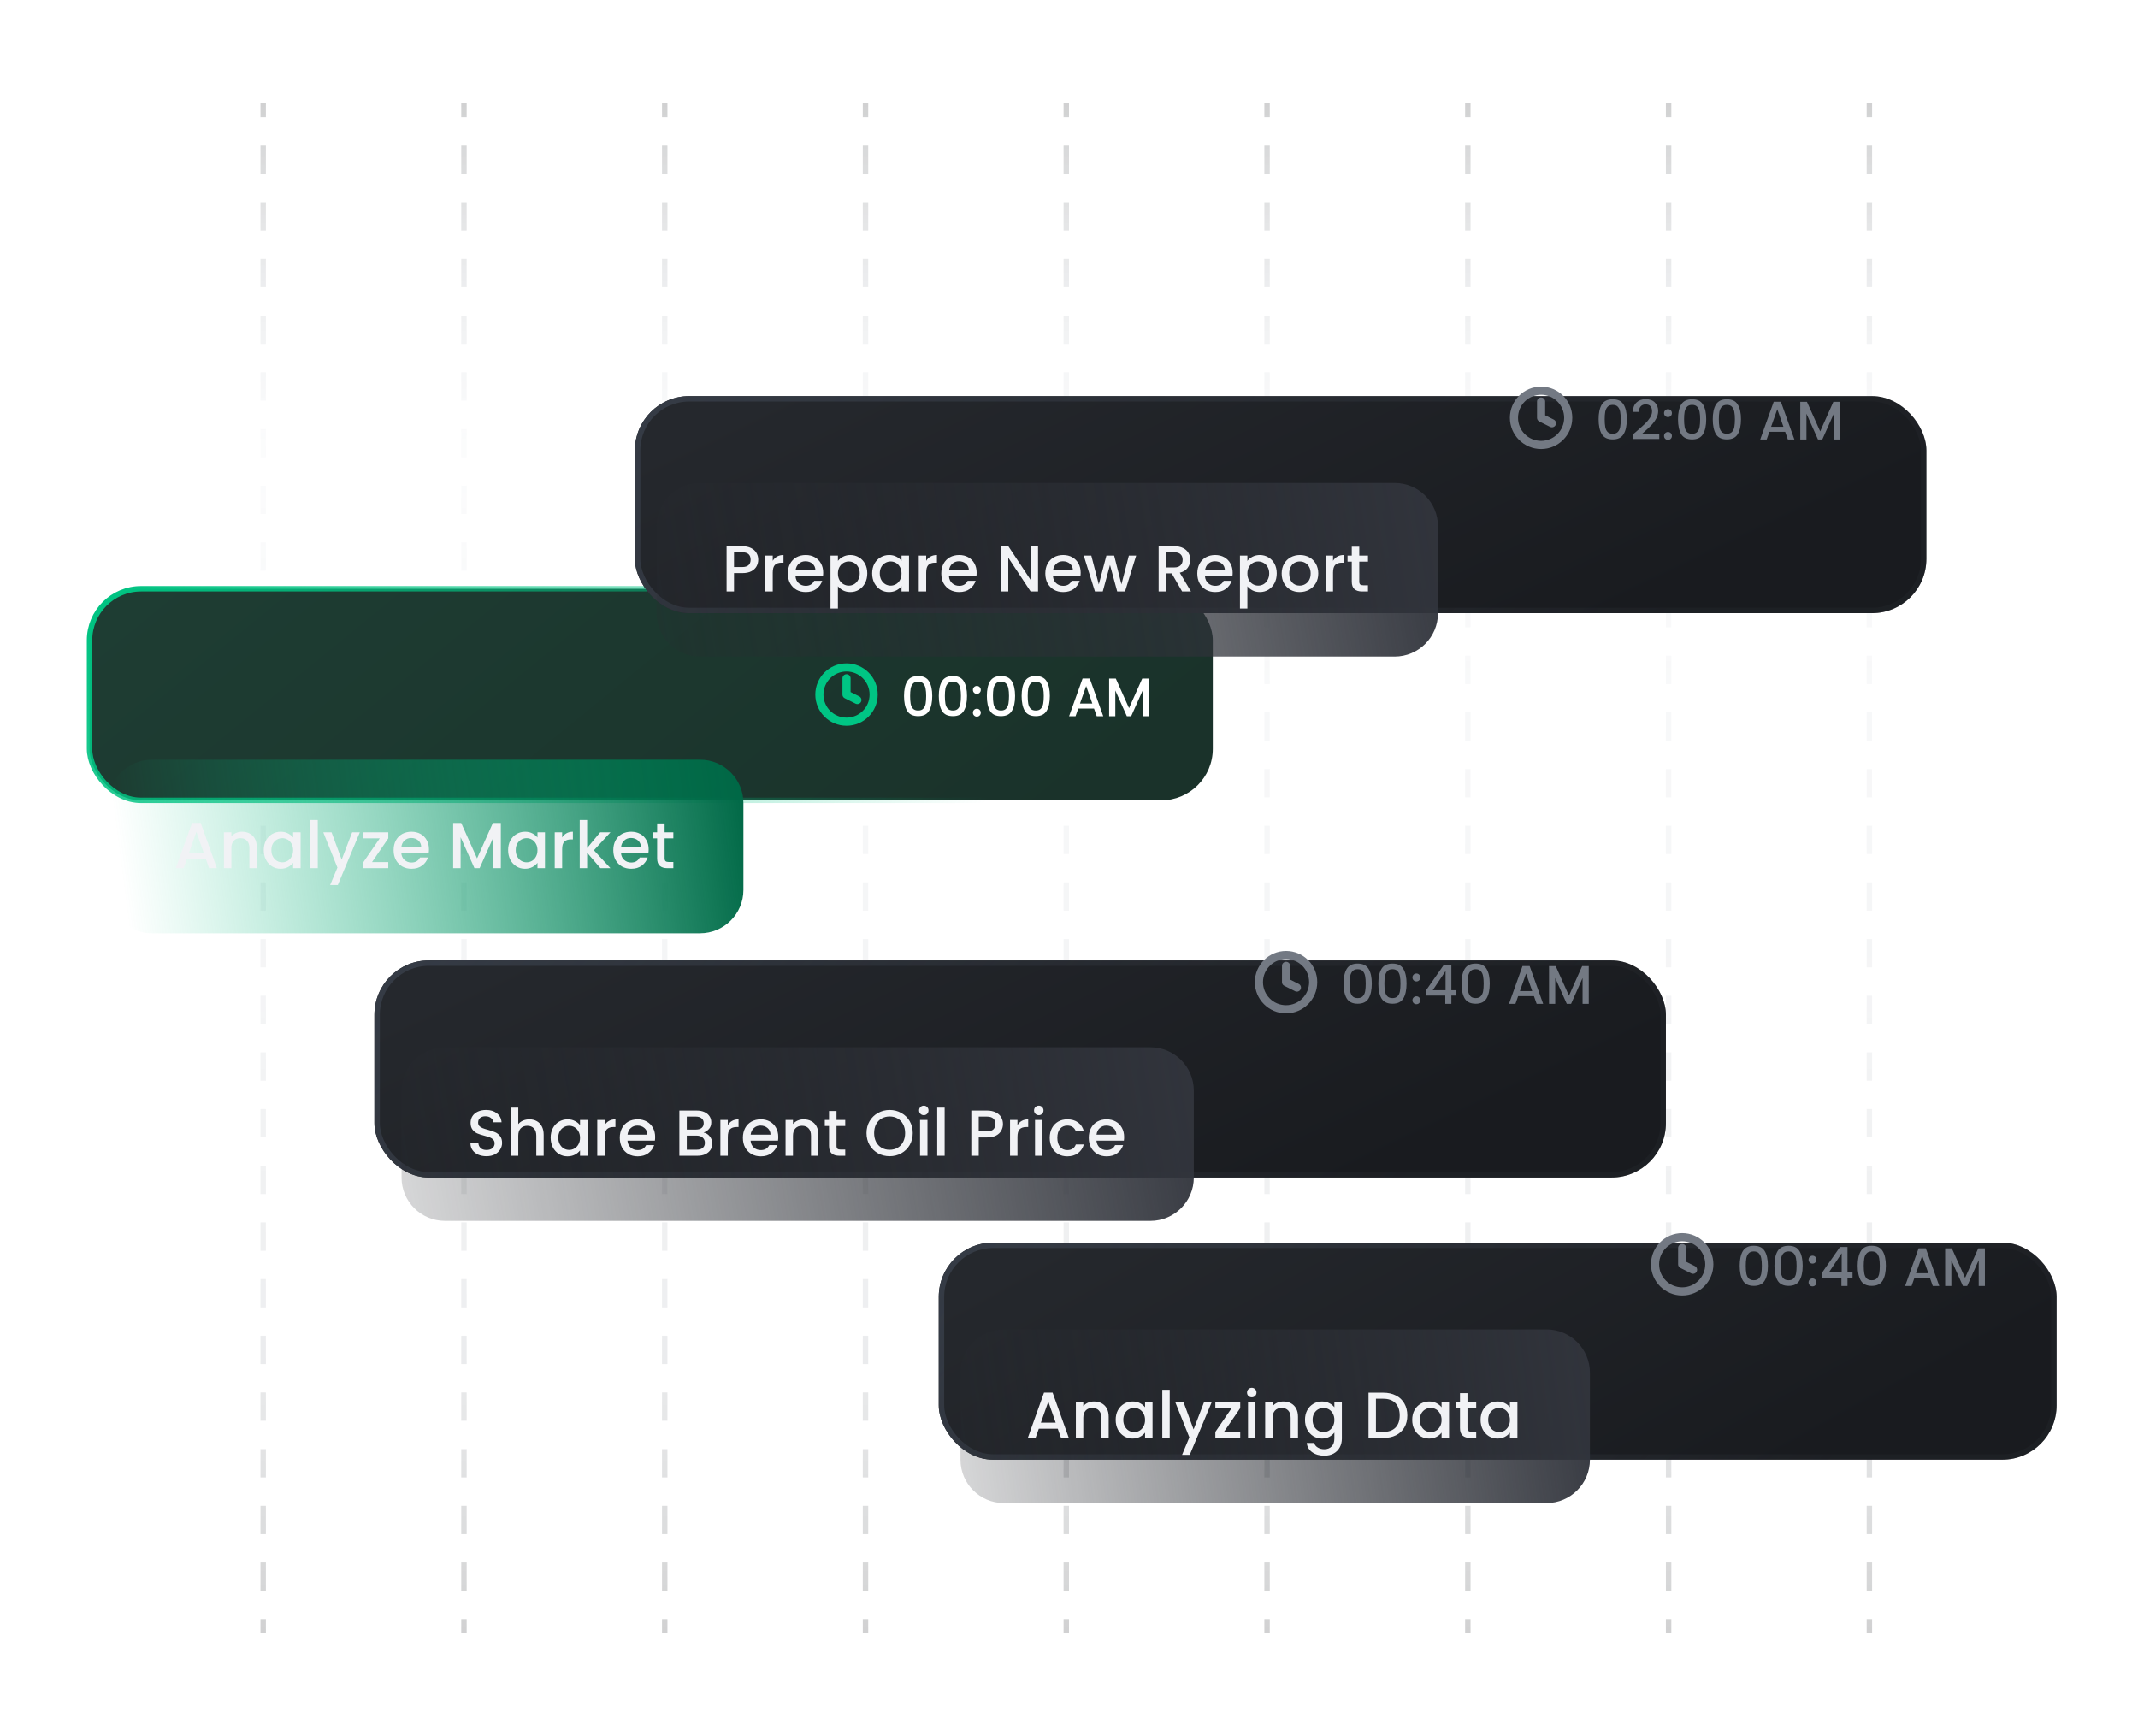 <svg width="394" height="320" viewBox="0 0 394 320" fill="none" xmlns="http://www.w3.org/2000/svg">
<g clip-path="url(#clip0_23999_657)">
<g opacity="0.2">
<path d="M49 298.389V301H48V298.389H49ZM49 287.944V293.167H48V287.944H49ZM49 277.5V282.722H48V277.5H49ZM49 267.055V272.278H48V267.055H49ZM49 256.611V261.833H48V256.611H49ZM49 246.167V251.389H48V246.167H49ZM49 235.723V240.944H48V235.723H49ZM49 225.278V230.5H48V225.278H49ZM49 214.834V220.056H48V214.834H49ZM49 204.389V209.611H48V204.389H49ZM49 193.945V199.167H48V193.945H49ZM49 183.5V188.722H48V183.5H49ZM49 173.056V178.278H48V173.056H49ZM49 162.611V167.833H48V162.611H49ZM49 152.167V157.389H48V152.167H49ZM49 141.722V146.944H48V141.722H49ZM49 131.278V136.5H48V131.278H49ZM49 120.833V126.055H48V120.833H49ZM49 110.389V115.611H48V110.389H49ZM49 99.945V105.166H48V99.945H49ZM49 89.5V94.722H48V89.5H49ZM49 79.055V84.278H48V79.055H49ZM49 68.611V73.834H48V68.611H49ZM49 58.166V63.389H48V58.166H49ZM49 47.722V52.945H48V47.722H49ZM49 37.278V42.5H48V37.278H49ZM49 26.833V32.056H48V26.833H49ZM49 19V21.611H48V19H49Z" fill="url(#paint0_linear_23999_657)"/>
<path d="M86 298.389V301H85V298.389H86ZM86 287.944V293.167H85V287.944H86ZM86 277.5V282.722H85V277.5H86ZM86 267.055V272.278H85V267.055H86ZM86 256.611V261.833H85V256.611H86ZM86 246.167V251.389H85V246.167H86ZM86 235.723V240.944H85V235.723H86ZM86 225.278V230.5H85V225.278H86ZM86 214.834V220.056H85V214.834H86ZM86 204.389V209.611H85V204.389H86ZM86 193.945V199.167H85V193.945H86ZM86 183.5V188.722H85V183.5H86ZM86 173.056V178.278H85V173.056H86ZM86 162.611V167.833H85V162.611H86ZM86 152.167V157.389H85V152.167H86ZM86 141.722V146.944H85V141.722H86ZM86 131.278V136.5H85V131.278H86ZM86 120.833V126.055H85V120.833H86ZM86 110.389V115.611H85V110.389H86ZM86 99.945V105.166H85V99.945H86ZM86 89.5V94.722H85V89.5H86ZM86 79.055V84.278H85V79.055H86ZM86 68.611V73.834H85V68.611H86ZM86 58.166V63.389H85V58.166H86ZM86 47.722V52.945H85V47.722H86ZM86 37.278V42.5H85V37.278H86ZM86 26.833V32.056H85V26.833H86ZM86 19V21.611H85V19H86Z" fill="url(#paint1_linear_23999_657)"/>
<path d="M123 298.389V301H122V298.389H123ZM123 287.944V293.167H122V287.944H123ZM123 277.5V282.722H122V277.5H123ZM123 267.055V272.278H122V267.055H123ZM123 256.611V261.833H122V256.611H123ZM123 246.167V251.389H122V246.167H123ZM123 235.723V240.944H122V235.723H123ZM123 225.278V230.5H122V225.278H123ZM123 214.834V220.056H122V214.834H123ZM123 204.389V209.611H122V204.389H123ZM123 193.945V199.167H122V193.945H123ZM123 183.5V188.722H122V183.5H123ZM123 173.056V178.278H122V173.056H123ZM123 162.611V167.833H122V162.611H123ZM123 152.167V157.389H122V152.167H123ZM123 141.722V146.944H122V141.722H123ZM123 131.278V136.5H122V131.278H123ZM123 120.833V126.055H122V120.833H123ZM123 110.389V115.611H122V110.389H123ZM123 99.945V105.166H122V99.945H123ZM123 89.5V94.722H122V89.5H123ZM123 79.055V84.278H122V79.055H123ZM123 68.611V73.834H122V68.611H123ZM123 58.166V63.389H122V58.166H123ZM123 47.722V52.945H122V47.722H123ZM123 37.278V42.5H122V37.278H123ZM123 26.833V32.056H122V26.833H123ZM123 19V21.611H122V19H123Z" fill="url(#paint2_linear_23999_657)"/>
<path d="M160 298.389V301H159V298.389H160ZM160 287.944V293.167H159V287.944H160ZM160 277.5V282.722H159V277.5H160ZM160 267.055V272.278H159V267.055H160ZM160 256.611V261.833H159V256.611H160ZM160 246.167V251.389H159V246.167H160ZM160 235.723V240.944H159V235.723H160ZM160 225.278V230.5H159V225.278H160ZM160 214.834V220.056H159V214.834H160ZM160 204.389V209.611H159V204.389H160ZM160 193.945V199.167H159V193.945H160ZM160 183.5V188.722H159V183.5H160ZM160 173.056V178.278H159V173.056H160ZM160 162.611V167.833H159V162.611H160ZM160 152.167V157.389H159V152.167H160ZM160 141.722V146.944H159V141.722H160ZM160 131.278V136.5H159V131.278H160ZM160 120.833V126.055H159V120.833H160ZM160 110.389V115.611H159V110.389H160ZM160 99.945V105.166H159V99.945H160ZM160 89.5V94.722H159V89.5H160ZM160 79.055V84.278H159V79.055H160ZM160 68.611V73.834H159V68.611H160ZM160 58.166V63.389H159V58.166H160ZM160 47.722V52.945H159V47.722H160ZM160 37.278V42.5H159V37.278H160ZM160 26.833V32.056H159V26.833H160ZM160 19V21.611H159V19H160Z" fill="url(#paint3_linear_23999_657)"/>
<path d="M197 298.389V301H196V298.389H197ZM197 287.944V293.167H196V287.944H197ZM197 277.5V282.722H196V277.5H197ZM197 267.055V272.278H196V267.055H197ZM197 256.611V261.833H196V256.611H197ZM197 246.167V251.389H196V246.167H197ZM197 235.723V240.944H196V235.723H197ZM197 225.278V230.5H196V225.278H197ZM197 214.834V220.056H196V214.834H197ZM197 204.389V209.611H196V204.389H197ZM197 193.945V199.167H196V193.945H197ZM197 183.5V188.722H196V183.5H197ZM197 173.056V178.278H196V173.056H197ZM197 162.611V167.833H196V162.611H197ZM197 152.167V157.389H196V152.167H197ZM197 141.722V146.944H196V141.722H197ZM197 131.278V136.5H196V131.278H197ZM197 120.833V126.055H196V120.833H197ZM197 110.389V115.611H196V110.389H197ZM197 99.945V105.166H196V99.945H197ZM197 89.5V94.722H196V89.5H197ZM197 79.055V84.278H196V79.055H197ZM197 68.611V73.834H196V68.611H197ZM197 58.166V63.389H196V58.166H197ZM197 47.722V52.945H196V47.722H197ZM197 37.278V42.5H196V37.278H197ZM197 26.833V32.056H196V26.833H197ZM197 19V21.611H196V19H197Z" fill="url(#paint4_linear_23999_657)"/>
<path d="M234 298.389V301H233V298.389H234ZM234 287.944V293.167H233V287.944H234ZM234 277.5V282.722H233V277.5H234ZM234 267.055V272.278H233V267.055H234ZM234 256.611V261.833H233V256.611H234ZM234 246.167V251.389H233V246.167H234ZM234 235.723V240.944H233V235.723H234ZM234 225.278V230.5H233V225.278H234ZM234 214.834V220.056H233V214.834H234ZM234 204.389V209.611H233V204.389H234ZM234 193.945V199.167H233V193.945H234ZM234 183.5V188.722H233V183.5H234ZM234 173.056V178.278H233V173.056H234ZM234 162.611V167.833H233V162.611H234ZM234 152.167V157.389H233V152.167H234ZM234 141.722V146.944H233V141.722H234ZM234 131.278V136.5H233V131.278H234ZM234 120.833V126.055H233V120.833H234ZM234 110.389V115.611H233V110.389H234ZM234 99.945V105.166H233V99.945H234ZM234 89.5V94.722H233V89.5H234ZM234 79.055V84.278H233V79.055H234ZM234 68.611V73.834H233V68.611H234ZM234 58.166V63.389H233V58.166H234ZM234 47.722V52.945H233V47.722H234ZM234 37.278V42.5H233V37.278H234ZM234 26.833V32.056H233V26.833H234ZM234 19V21.611H233V19H234Z" fill="url(#paint5_linear_23999_657)"/>
<path d="M271 298.389V301H270V298.389H271ZM271 287.944V293.167H270V287.944H271ZM271 277.5V282.722H270V277.5H271ZM271 267.055V272.278H270V267.055H271ZM271 256.611V261.833H270V256.611H271ZM271 246.167V251.389H270V246.167H271ZM271 235.723V240.944H270V235.723H271ZM271 225.278V230.5H270V225.278H271ZM271 214.834V220.056H270V214.834H271ZM271 204.389V209.611H270V204.389H271ZM271 193.945V199.167H270V193.945H271ZM271 183.5V188.722H270V183.5H271ZM271 173.056V178.278H270V173.056H271ZM271 162.611V167.833H270V162.611H271ZM271 152.167V157.389H270V152.167H271ZM271 141.722V146.944H270V141.722H271ZM271 131.278V136.5H270V131.278H271ZM271 120.833V126.055H270V120.833H271ZM271 110.389V115.611H270V110.389H271ZM271 99.945V105.166H270V99.945H271ZM271 89.5V94.722H270V89.5H271ZM271 79.055V84.278H270V79.055H271ZM271 68.611V73.834H270V68.611H271ZM271 58.166V63.389H270V58.166H271ZM271 47.722V52.945H270V47.722H271ZM271 37.278V42.5H270V37.278H271ZM271 26.833V32.056H270V26.833H271ZM271 19V21.611H270V19H271Z" fill="url(#paint6_linear_23999_657)"/>
<path d="M308 298.389V301H307V298.389H308ZM308 287.944V293.167H307V287.944H308ZM308 277.5V282.722H307V277.5H308ZM308 267.055V272.278H307V267.055H308ZM308 256.611V261.833H307V256.611H308ZM308 246.167V251.389H307V246.167H308ZM308 235.723V240.944H307V235.723H308ZM308 225.278V230.5H307V225.278H308ZM308 214.834V220.056H307V214.834H308ZM308 204.389V209.611H307V204.389H308ZM308 193.945V199.167H307V193.945H308ZM308 183.5V188.722H307V183.5H308ZM308 173.056V178.278H307V173.056H308ZM308 162.611V167.833H307V162.611H308ZM308 152.167V157.389H307V152.167H308ZM308 141.722V146.944H307V141.722H308ZM308 131.278V136.5H307V131.278H308ZM308 120.833V126.055H307V120.833H308ZM308 110.389V115.611H307V110.389H308ZM308 99.945V105.166H307V99.945H308ZM308 89.5V94.722H307V89.5H308ZM308 79.055V84.278H307V79.055H308ZM308 68.611V73.834H307V68.611H308ZM308 58.166V63.389H307V58.166H308ZM308 47.722V52.945H307V47.722H308ZM308 37.278V42.5H307V37.278H308ZM308 26.833V32.056H307V26.833H308ZM308 19V21.611H307V19H308Z" fill="url(#paint7_linear_23999_657)"/>
<path d="M345 298.389V301H344V298.389H345ZM345 287.944V293.167H344V287.944H345ZM345 277.5V282.722H344V277.5H345ZM345 267.055V272.278H344V267.055H345ZM345 256.611V261.833H344V256.611H345ZM345 246.167V251.389H344V246.167H345ZM345 235.723V240.944H344V235.723H345ZM345 225.278V230.5H344V225.278H345ZM345 214.834V220.056H344V214.834H345ZM345 204.389V209.611H344V204.389H345ZM345 193.945V199.167H344V193.945H345ZM345 183.5V188.722H344V183.5H345ZM345 173.056V178.278H344V173.056H345ZM345 162.611V167.833H344V162.611H345ZM345 152.167V157.389H344V152.167H345ZM345 141.722V146.944H344V141.722H345ZM345 131.278V136.5H344V131.278H345ZM345 120.833V126.055H344V120.833H345ZM345 110.389V115.611H344V110.389H345ZM345 99.945V105.166H344V99.945H345ZM345 89.5V94.722H344V89.5H345ZM345 79.055V84.278H344V79.055H345ZM345 68.611V73.834H344V68.611H345ZM345 58.166V63.389H344V58.166H345ZM345 47.722V52.945H344V47.722H345ZM345 37.278V42.5H344V37.278H345ZM345 26.833V32.056H344V26.833H345ZM345 19V21.611H344V19H345Z" fill="url(#paint8_linear_23999_657)"/>
</g>
<rect x="16.5" y="108.5" width="207" height="39" rx="9.5" fill="url(#paint9_linear_23999_657)" stroke="url(#paint10_linear_23999_657)"/>
<g clip-path="url(#clip1_23999_657)">
<path d="M156 125V128L158 129M161 128C161 130.761 158.761 133 156 133C153.239 133 151 130.761 151 128C151 125.239 153.239 123 156 123C158.761 123 161 125.239 161 128Z" stroke="#00C584" stroke-width="1.5" stroke-linecap="round" stroke-linejoin="round"/>
</g>
<path d="M166.6 128.26C166.6 127.107 166.793 126.207 167.18 125.56C167.573 124.907 168.247 124.58 169.2 124.58C170.153 124.58 170.823 124.907 171.21 125.56C171.603 126.207 171.8 127.107 171.8 128.26C171.8 129.427 171.603 130.34 171.21 131C170.823 131.653 170.153 131.98 169.2 131.98C168.247 131.98 167.573 131.653 167.18 131C166.793 130.34 166.6 129.427 166.6 128.26ZM170.68 128.26C170.68 127.72 170.643 127.263 170.57 126.89C170.503 126.517 170.363 126.213 170.15 125.98C169.937 125.74 169.62 125.62 169.2 125.62C168.78 125.62 168.463 125.74 168.25 125.98C168.037 126.213 167.893 126.517 167.82 126.89C167.753 127.263 167.72 127.72 167.72 128.26C167.72 128.82 167.753 129.29 167.82 129.67C167.887 130.05 168.027 130.357 168.24 130.59C168.46 130.823 168.78 130.94 169.2 130.94C169.62 130.94 169.937 130.823 170.15 130.59C170.37 130.357 170.513 130.05 170.58 129.67C170.647 129.29 170.68 128.82 170.68 128.26ZM173.006 128.26C173.006 127.107 173.2 126.207 173.586 125.56C173.98 124.907 174.653 124.58 175.606 124.58C176.56 124.58 177.23 124.907 177.616 125.56C178.01 126.207 178.206 127.107 178.206 128.26C178.206 129.427 178.01 130.34 177.616 131C177.23 131.653 176.56 131.98 175.606 131.98C174.653 131.98 173.98 131.653 173.586 131C173.2 130.34 173.006 129.427 173.006 128.26ZM177.086 128.26C177.086 127.72 177.05 127.263 176.976 126.89C176.91 126.517 176.77 126.213 176.556 125.98C176.343 125.74 176.026 125.62 175.606 125.62C175.186 125.62 174.87 125.74 174.656 125.98C174.443 126.213 174.3 126.517 174.226 126.89C174.16 127.263 174.126 127.72 174.126 128.26C174.126 128.82 174.16 129.29 174.226 129.67C174.293 130.05 174.433 130.357 174.646 130.59C174.866 130.823 175.186 130.94 175.606 130.94C176.026 130.94 176.343 130.823 176.556 130.59C176.776 130.357 176.92 130.05 176.986 129.67C177.053 129.29 177.086 128.82 177.086 128.26ZM180.023 132.07C179.816 132.07 179.643 132 179.503 131.86C179.363 131.72 179.293 131.547 179.293 131.34C179.293 131.133 179.363 130.96 179.503 130.82C179.643 130.68 179.816 130.61 180.023 130.61C180.223 130.61 180.393 130.68 180.533 130.82C180.673 130.96 180.743 131.133 180.743 131.34C180.743 131.547 180.673 131.72 180.533 131.86C180.393 132 180.223 132.07 180.023 132.07ZM180.023 127.87C179.816 127.87 179.643 127.8 179.503 127.66C179.363 127.52 179.293 127.347 179.293 127.14C179.293 126.933 179.363 126.76 179.503 126.62C179.643 126.48 179.816 126.41 180.023 126.41C180.223 126.41 180.393 126.48 180.533 126.62C180.673 126.76 180.743 126.933 180.743 127.14C180.743 127.347 180.673 127.52 180.533 127.66C180.393 127.8 180.223 127.87 180.023 127.87ZM181.864 128.26C181.864 127.107 182.057 126.207 182.444 125.56C182.837 124.907 183.51 124.58 184.464 124.58C185.417 124.58 186.087 124.907 186.474 125.56C186.867 126.207 187.064 127.107 187.064 128.26C187.064 129.427 186.867 130.34 186.474 131C186.087 131.653 185.417 131.98 184.464 131.98C183.51 131.98 182.837 131.653 182.444 131C182.057 130.34 181.864 129.427 181.864 128.26ZM185.944 128.26C185.944 127.72 185.907 127.263 185.834 126.89C185.767 126.517 185.627 126.213 185.414 125.98C185.2 125.74 184.884 125.62 184.464 125.62C184.044 125.62 183.727 125.74 183.514 125.98C183.3 126.213 183.157 126.517 183.084 126.89C183.017 127.263 182.984 127.72 182.984 128.26C182.984 128.82 183.017 129.29 183.084 129.67C183.15 130.05 183.29 130.357 183.504 130.59C183.724 130.823 184.044 130.94 184.464 130.94C184.884 130.94 185.2 130.823 185.414 130.59C185.634 130.357 185.777 130.05 185.844 129.67C185.91 129.29 185.944 128.82 185.944 128.26ZM188.27 128.26C188.27 127.107 188.463 126.207 188.85 125.56C189.243 124.907 189.917 124.58 190.87 124.58C191.823 124.58 192.493 124.907 192.88 125.56C193.273 126.207 193.47 127.107 193.47 128.26C193.47 129.427 193.273 130.34 192.88 131C192.493 131.653 191.823 131.98 190.87 131.98C189.917 131.98 189.243 131.653 188.85 131C188.463 130.34 188.27 129.427 188.27 128.26ZM192.35 128.26C192.35 127.72 192.313 127.263 192.24 126.89C192.173 126.517 192.033 126.213 191.82 125.98C191.607 125.74 191.29 125.62 190.87 125.62C190.45 125.62 190.133 125.74 189.92 125.98C189.707 126.213 189.563 126.517 189.49 126.89C189.423 127.263 189.39 127.72 189.39 128.26C189.39 128.82 189.423 129.29 189.49 129.67C189.557 130.05 189.697 130.357 189.91 130.59C190.13 130.823 190.45 130.94 190.87 130.94C191.29 130.94 191.607 130.823 191.82 130.59C192.04 130.357 192.183 130.05 192.25 129.67C192.317 129.29 192.35 128.82 192.35 128.26ZM201.614 130.58H198.704L198.204 132H197.014L199.504 125.04H200.824L203.314 132H202.114L201.614 130.58ZM201.294 129.65L200.164 126.42L199.024 129.65H201.294ZM211.716 125.05V132H210.576V127.24L208.456 132H207.666L205.536 127.24V132H204.396V125.05H205.626L208.066 130.5L210.496 125.05H211.716Z" fill="white"/>
<g filter="url(#filter0_dd_23999_657)">
<path d="M20 120C20 115.582 23.582 112 28 112H129C133.418 112 137 115.582 137 120V136C137 140.418 133.418 144 129 144H28C23.582 144 20 140.418 20 136V120Z" fill="url(#paint11_linear_23999_657)"/>
<path d="M37.928 130.296H34.436L33.836 132H32.408L35.396 123.648H36.98L39.968 132H38.528L37.928 130.296ZM37.544 129.18L36.188 125.304L34.82 129.18H37.544ZM44.603 125.28C45.123 125.28 45.587 125.388 45.995 125.604C46.411 125.82 46.735 126.14 46.967 126.564C47.199 126.988 47.315 127.5 47.315 128.1V132H45.959V128.304C45.959 127.712 45.811 127.26 45.515 126.948C45.219 126.628 44.815 126.468 44.303 126.468C43.791 126.468 43.383 126.628 43.079 126.948C42.783 127.26 42.635 127.712 42.635 128.304V132H41.267V125.388H42.635V126.144C42.859 125.872 43.143 125.66 43.487 125.508C43.839 125.356 44.211 125.28 44.603 125.28ZM48.604 128.664C48.604 128 48.74 127.412 49.012 126.9C49.292 126.388 49.668 125.992 50.14 125.712C50.62 125.424 51.148 125.28 51.724 125.28C52.244 125.28 52.696 125.384 53.08 125.592C53.472 125.792 53.784 126.044 54.016 126.348V125.388H55.396V132H54.016V131.016C53.784 131.328 53.468 131.588 53.068 131.796C52.668 132.004 52.212 132.108 51.7 132.108C51.132 132.108 50.612 131.964 50.14 131.676C49.668 131.38 49.292 130.972 49.012 130.452C48.74 129.924 48.604 129.328 48.604 128.664ZM54.016 128.688C54.016 128.232 53.92 127.836 53.728 127.5C53.544 127.164 53.3 126.908 52.996 126.732C52.692 126.556 52.364 126.468 52.012 126.468C51.66 126.468 51.332 126.556 51.028 126.732C50.724 126.9 50.476 127.152 50.284 127.488C50.1 127.816 50.008 128.208 50.008 128.664C50.008 129.12 50.1 129.52 50.284 129.864C50.476 130.208 50.724 130.472 51.028 130.656C51.34 130.832 51.668 130.92 52.012 130.92C52.364 130.92 52.692 130.832 52.996 130.656C53.3 130.48 53.544 130.224 53.728 129.888C53.92 129.544 54.016 129.144 54.016 128.688ZM58.561 123.12V132H57.193V123.12H58.561ZM66.309 125.388L62.253 135.108H60.837L62.181 131.892L59.577 125.388H61.101L62.961 130.428L64.893 125.388H66.309ZM68.553 130.884H71.553V132H66.969V130.884L69.981 126.504H66.969V125.388H71.553V126.504L68.553 130.884ZM79.05 128.532C79.05 128.78 79.034 129.004 79.002 129.204H73.95C73.99 129.732 74.186 130.156 74.538 130.476C74.89 130.796 75.322 130.956 75.834 130.956C76.57 130.956 77.09 130.648 77.394 130.032H78.87C78.67 130.64 78.306 131.14 77.778 131.532C77.258 131.916 76.61 132.108 75.834 132.108C75.202 132.108 74.634 131.968 74.13 131.688C73.634 131.4 73.242 131 72.954 130.488C72.674 129.968 72.534 129.368 72.534 128.688C72.534 128.008 72.67 127.412 72.942 126.9C73.222 126.38 73.61 125.98 74.106 125.7C74.61 125.42 75.186 125.28 75.834 125.28C76.458 125.28 77.014 125.416 77.502 125.688C77.99 125.96 78.37 126.344 78.642 126.84C78.914 127.328 79.05 127.892 79.05 128.532ZM77.622 128.1C77.614 127.596 77.434 127.192 77.082 126.888C76.73 126.584 76.294 126.432 75.774 126.432C75.302 126.432 74.898 126.584 74.562 126.888C74.226 127.184 74.026 127.588 73.962 128.1H77.622ZM92.297 123.66V132H90.929V126.288L88.385 132H87.437L84.881 126.288V132H83.513V123.66H84.989L87.917 130.2L90.833 123.66H92.297ZM93.639 128.664C93.639 128 93.775 127.412 94.047 126.9C94.327 126.388 94.703 125.992 95.175 125.712C95.655 125.424 96.183 125.28 96.759 125.28C97.279 125.28 97.731 125.384 98.115 125.592C98.507 125.792 98.819 126.044 99.051 126.348V125.388H100.431V132H99.051V131.016C98.819 131.328 98.503 131.588 98.103 131.796C97.703 132.004 97.247 132.108 96.735 132.108C96.167 132.108 95.647 131.964 95.175 131.676C94.703 131.38 94.327 130.972 94.047 130.452C93.775 129.924 93.639 129.328 93.639 128.664ZM99.051 128.688C99.051 128.232 98.955 127.836 98.763 127.5C98.579 127.164 98.335 126.908 98.031 126.732C97.727 126.556 97.399 126.468 97.047 126.468C96.695 126.468 96.367 126.556 96.063 126.732C95.759 126.9 95.511 127.152 95.319 127.488C95.135 127.816 95.043 128.208 95.043 128.664C95.043 129.12 95.135 129.52 95.319 129.864C95.511 130.208 95.759 130.472 96.063 130.656C96.375 130.832 96.703 130.92 97.047 130.92C97.399 130.92 97.727 130.832 98.031 130.656C98.335 130.48 98.579 130.224 98.763 129.888C98.955 129.544 99.051 129.144 99.051 128.688ZM103.596 126.348C103.796 126.012 104.06 125.752 104.388 125.568C104.724 125.376 105.12 125.28 105.576 125.28V126.696H105.228C104.692 126.696 104.284 126.832 104.004 127.104C103.732 127.376 103.596 127.848 103.596 128.52V132H102.228V125.388H103.596V126.348ZM109.45 128.7L112.498 132H110.65L108.202 129.156V132H106.834V123.12H108.202V128.28L110.602 125.388H112.498L109.45 128.7ZM119.538 128.532C119.538 128.78 119.522 129.004 119.49 129.204H114.438C114.478 129.732 114.674 130.156 115.026 130.476C115.378 130.796 115.81 130.956 116.322 130.956C117.058 130.956 117.578 130.648 117.882 130.032H119.358C119.158 130.64 118.794 131.14 118.266 131.532C117.746 131.916 117.098 132.108 116.322 132.108C115.69 132.108 115.122 131.968 114.618 131.688C114.122 131.4 113.73 131 113.442 130.488C113.162 129.968 113.022 129.368 113.022 128.688C113.022 128.008 113.158 127.412 113.43 126.9C113.71 126.38 114.098 125.98 114.594 125.7C115.098 125.42 115.674 125.28 116.322 125.28C116.946 125.28 117.502 125.416 117.99 125.688C118.478 125.96 118.858 126.344 119.13 126.84C119.402 127.328 119.538 127.892 119.538 128.532ZM118.11 128.1C118.102 127.596 117.922 127.192 117.57 126.888C117.218 126.584 116.782 126.432 116.262 126.432C115.79 126.432 115.386 126.584 115.05 126.888C114.714 127.184 114.514 127.588 114.45 128.1H118.11ZM122.48 126.504V130.164C122.48 130.412 122.536 130.592 122.648 130.704C122.768 130.808 122.968 130.86 123.248 130.86H124.088V132H123.008C122.392 132 121.92 131.856 121.592 131.568C121.264 131.28 121.1 130.812 121.1 130.164V126.504H120.32V125.388H121.1V123.744H122.48V125.388H124.088V126.504H122.48Z" fill="#F1F2F5"/>
</g>
<g filter="url(#filter1_d_23999_657)">
<rect x="69" y="161" width="238" height="40" rx="10" fill="url(#paint12_linear_23999_657)"/>
<rect x="69.5" y="161.5" width="237" height="39" rx="9.5" stroke="url(#paint13_linear_23999_657)"/>
</g>
<g clip-path="url(#clip2_23999_657)">
<path d="M237 178V181L239 182M242 181C242 183.761 239.761 186 237 186C234.239 186 232 183.761 232 181C232 178.239 234.239 176 237 176C239.761 176 242 178.239 242 181Z" stroke="#737983" stroke-width="1.5" stroke-linecap="round" stroke-linejoin="round"/>
</g>
<path d="M247.6 181.26C247.6 180.107 247.793 179.207 248.18 178.56C248.573 177.907 249.247 177.58 250.2 177.58C251.153 177.58 251.823 177.907 252.21 178.56C252.603 179.207 252.8 180.107 252.8 181.26C252.8 182.427 252.603 183.34 252.21 184C251.823 184.653 251.153 184.98 250.2 184.98C249.247 184.98 248.573 184.653 248.18 184C247.793 183.34 247.6 182.427 247.6 181.26ZM251.68 181.26C251.68 180.72 251.643 180.263 251.57 179.89C251.503 179.517 251.363 179.213 251.15 178.98C250.937 178.74 250.62 178.62 250.2 178.62C249.78 178.62 249.463 178.74 249.25 178.98C249.037 179.213 248.893 179.517 248.82 179.89C248.753 180.263 248.72 180.72 248.72 181.26C248.72 181.82 248.753 182.29 248.82 182.67C248.887 183.05 249.027 183.357 249.24 183.59C249.46 183.823 249.78 183.94 250.2 183.94C250.62 183.94 250.937 183.823 251.15 183.59C251.37 183.357 251.513 183.05 251.58 182.67C251.647 182.29 251.68 181.82 251.68 181.26ZM254.006 181.26C254.006 180.107 254.2 179.207 254.586 178.56C254.98 177.907 255.653 177.58 256.606 177.58C257.56 177.58 258.23 177.907 258.616 178.56C259.01 179.207 259.206 180.107 259.206 181.26C259.206 182.427 259.01 183.34 258.616 184C258.23 184.653 257.56 184.98 256.606 184.98C255.653 184.98 254.98 184.653 254.586 184C254.2 183.34 254.006 182.427 254.006 181.26ZM258.086 181.26C258.086 180.72 258.05 180.263 257.976 179.89C257.91 179.517 257.77 179.213 257.556 178.98C257.343 178.74 257.026 178.62 256.606 178.62C256.186 178.62 255.87 178.74 255.656 178.98C255.443 179.213 255.3 179.517 255.226 179.89C255.16 180.263 255.126 180.72 255.126 181.26C255.126 181.82 255.16 182.29 255.226 182.67C255.293 183.05 255.433 183.357 255.646 183.59C255.866 183.823 256.186 183.94 256.606 183.94C257.026 183.94 257.343 183.823 257.556 183.59C257.776 183.357 257.92 183.05 257.986 182.67C258.053 182.29 258.086 181.82 258.086 181.26ZM261.023 185.07C260.816 185.07 260.643 185 260.503 184.86C260.363 184.72 260.293 184.547 260.293 184.34C260.293 184.133 260.363 183.96 260.503 183.82C260.643 183.68 260.816 183.61 261.023 183.61C261.223 183.61 261.393 183.68 261.533 183.82C261.673 183.96 261.743 184.133 261.743 184.34C261.743 184.547 261.673 184.72 261.533 184.86C261.393 185 261.223 185.07 261.023 185.07ZM261.023 180.87C260.816 180.87 260.643 180.8 260.503 180.66C260.363 180.52 260.293 180.347 260.293 180.14C260.293 179.933 260.363 179.76 260.503 179.62C260.643 179.48 260.816 179.41 261.023 179.41C261.223 179.41 261.393 179.48 261.533 179.62C261.673 179.76 261.743 179.933 261.743 180.14C261.743 180.347 261.673 180.52 261.533 180.66C261.393 180.8 261.223 180.87 261.023 180.87ZM262.724 183.48V182.62L266.084 177.8H267.464V182.49H268.394V183.48H267.464V185H266.344V183.48H262.724ZM266.394 178.96L264.034 182.49H266.394V178.96ZM269.338 181.26C269.338 180.107 269.532 179.207 269.918 178.56C270.312 177.907 270.985 177.58 271.938 177.58C272.892 177.58 273.562 177.907 273.948 178.56C274.342 179.207 274.538 180.107 274.538 181.26C274.538 182.427 274.342 183.34 273.948 184C273.562 184.653 272.892 184.98 271.938 184.98C270.985 184.98 270.312 184.653 269.918 184C269.532 183.34 269.338 182.427 269.338 181.26ZM273.418 181.26C273.418 180.72 273.382 180.263 273.308 179.89C273.242 179.517 273.102 179.213 272.888 178.98C272.675 178.74 272.358 178.62 271.938 178.62C271.518 178.62 271.202 178.74 270.988 178.98C270.775 179.213 270.632 179.517 270.558 179.89C270.492 180.263 270.458 180.72 270.458 181.26C270.458 181.82 270.492 182.29 270.558 182.67C270.625 183.05 270.765 183.357 270.978 183.59C271.198 183.823 271.518 183.94 271.938 183.94C272.358 183.94 272.675 183.823 272.888 183.59C273.108 183.357 273.252 183.05 273.318 182.67C273.385 182.29 273.418 181.82 273.418 181.26ZM282.682 183.58H279.772L279.272 185H278.082L280.572 178.04H281.892L284.382 185H283.182L282.682 183.58ZM282.362 182.65L281.232 179.42L280.092 182.65H282.362ZM292.785 178.05V185H291.645V180.24L289.525 185H288.735L286.605 180.24V185H285.465V178.05H286.695L289.135 183.5L291.565 178.05H292.785Z" fill="#737983"/>
<g filter="url(#filter2_dd_23999_657)">
<path d="M74 173C74 168.582 77.582 165 82 165H212C216.418 165 220 168.582 220 173V189C220 193.418 216.418 197 212 197H82C77.582 197 74 193.418 74 189V173Z" fill="url(#paint14_linear_23999_657)"/>
<path d="M89.648 185.084C89.088 185.084 88.584 184.988 88.136 184.796C87.688 184.596 87.336 184.316 87.08 183.956C86.824 183.596 86.696 183.176 86.696 182.696H88.16C88.192 183.056 88.332 183.352 88.58 183.584C88.836 183.816 89.192 183.932 89.648 183.932C90.12 183.932 90.488 183.82 90.752 183.596C91.016 183.364 91.148 183.068 91.148 182.708C91.148 182.428 91.064 182.2 90.896 182.024C90.736 181.848 90.532 181.712 90.284 181.616C90.044 181.52 89.708 181.416 89.276 181.304C88.732 181.16 88.288 181.016 87.944 180.872C87.608 180.72 87.32 180.488 87.08 180.176C86.84 179.864 86.72 179.448 86.72 178.928C86.72 178.448 86.84 178.028 87.08 177.668C87.32 177.308 87.656 177.032 88.088 176.84C88.52 176.648 89.02 176.552 89.588 176.552C90.396 176.552 91.056 176.756 91.568 177.164C92.088 177.564 92.376 178.116 92.432 178.82H90.92C90.896 178.516 90.752 178.256 90.488 178.04C90.224 177.824 89.876 177.716 89.444 177.716C89.052 177.716 88.732 177.816 88.484 178.016C88.236 178.216 88.112 178.504 88.112 178.88C88.112 179.136 88.188 179.348 88.34 179.516C88.5 179.676 88.7 179.804 88.94 179.9C89.18 179.996 89.508 180.1 89.924 180.212C90.476 180.364 90.924 180.516 91.268 180.668C91.62 180.82 91.916 181.056 92.156 181.376C92.404 181.688 92.528 182.108 92.528 182.636C92.528 183.06 92.412 183.46 92.18 183.836C91.956 184.212 91.624 184.516 91.184 184.748C90.752 184.972 90.24 185.084 89.648 185.084ZM97.562 178.28C98.066 178.28 98.514 178.388 98.906 178.604C99.306 178.82 99.618 179.14 99.842 179.564C100.074 179.988 100.19 180.5 100.19 181.1V185H98.834V181.304C98.834 180.712 98.686 180.26 98.39 179.948C98.094 179.628 97.69 179.468 97.178 179.468C96.666 179.468 96.258 179.628 95.954 179.948C95.658 180.26 95.51 180.712 95.51 181.304V185H94.142V176.12H95.51V179.156C95.742 178.876 96.034 178.66 96.386 178.508C96.746 178.356 97.138 178.28 97.562 178.28ZM101.479 181.664C101.479 181 101.615 180.412 101.887 179.9C102.167 179.388 102.543 178.992 103.015 178.712C103.495 178.424 104.023 178.28 104.599 178.28C105.119 178.28 105.571 178.384 105.955 178.592C106.347 178.792 106.659 179.044 106.891 179.348V178.388H108.271V185H106.891V184.016C106.659 184.328 106.343 184.588 105.943 184.796C105.543 185.004 105.087 185.108 104.575 185.108C104.007 185.108 103.487 184.964 103.015 184.676C102.543 184.38 102.167 183.972 101.887 183.452C101.615 182.924 101.479 182.328 101.479 181.664ZM106.891 181.688C106.891 181.232 106.795 180.836 106.603 180.5C106.419 180.164 106.175 179.908 105.871 179.732C105.567 179.556 105.239 179.468 104.887 179.468C104.535 179.468 104.207 179.556 103.903 179.732C103.599 179.9 103.351 180.152 103.159 180.488C102.975 180.816 102.883 181.208 102.883 181.664C102.883 182.12 102.975 182.52 103.159 182.864C103.351 183.208 103.599 183.472 103.903 183.656C104.215 183.832 104.543 183.92 104.887 183.92C105.239 183.92 105.567 183.832 105.871 183.656C106.175 183.48 106.419 183.224 106.603 182.888C106.795 182.544 106.891 182.144 106.891 181.688ZM111.436 179.348C111.636 179.012 111.9 178.752 112.228 178.568C112.564 178.376 112.96 178.28 113.416 178.28V179.696H113.068C112.532 179.696 112.124 179.832 111.844 180.104C111.572 180.376 111.436 180.848 111.436 181.52V185H110.068V178.388H111.436V179.348ZM120.733 181.532C120.733 181.78 120.717 182.004 120.685 182.204H115.633C115.673 182.732 115.869 183.156 116.221 183.476C116.573 183.796 117.005 183.956 117.517 183.956C118.253 183.956 118.773 183.648 119.077 183.032H120.553C120.353 183.64 119.989 184.14 119.461 184.532C118.941 184.916 118.293 185.108 117.517 185.108C116.885 185.108 116.317 184.968 115.813 184.688C115.317 184.4 114.925 184 114.637 183.488C114.357 182.968 114.217 182.368 114.217 181.688C114.217 181.008 114.353 180.412 114.625 179.9C114.905 179.38 115.293 178.98 115.789 178.7C116.293 178.42 116.869 178.28 117.517 178.28C118.141 178.28 118.697 178.416 119.185 178.688C119.673 178.96 120.053 179.344 120.325 179.84C120.597 180.328 120.733 180.892 120.733 181.532ZM119.305 181.1C119.297 180.596 119.117 180.192 118.765 179.888C118.413 179.584 117.977 179.432 117.457 179.432C116.985 179.432 116.581 179.584 116.245 179.888C115.909 180.184 115.709 180.588 115.645 181.1H119.305ZM129.661 180.716C130.109 180.796 130.489 181.032 130.801 181.424C131.113 181.816 131.269 182.26 131.269 182.756C131.269 183.18 131.157 183.564 130.933 183.908C130.717 184.244 130.401 184.512 129.985 184.712C129.569 184.904 129.085 185 128.533 185H125.197V176.66H128.377C128.945 176.66 129.433 176.756 129.841 176.948C130.249 177.14 130.557 177.4 130.765 177.728C130.973 178.048 131.077 178.408 131.077 178.808C131.077 179.288 130.949 179.688 130.693 180.008C130.437 180.328 130.093 180.564 129.661 180.716ZM126.565 180.164H128.257C128.705 180.164 129.053 180.064 129.301 179.864C129.557 179.656 129.685 179.36 129.685 178.976C129.685 178.6 129.557 178.308 129.301 178.1C129.053 177.884 128.705 177.776 128.257 177.776H126.565V180.164ZM128.413 183.884C128.877 183.884 129.241 183.772 129.505 183.548C129.769 183.324 129.901 183.012 129.901 182.612C129.901 182.204 129.761 181.88 129.481 181.64C129.201 181.4 128.829 181.28 128.365 181.28H126.565V183.884H128.413ZM134.123 179.348C134.323 179.012 134.587 178.752 134.915 178.568C135.251 178.376 135.647 178.28 136.103 178.28V179.696H135.755C135.219 179.696 134.811 179.832 134.531 180.104C134.259 180.376 134.123 180.848 134.123 181.52V185H132.755V178.388H134.123V179.348ZM143.421 181.532C143.421 181.78 143.405 182.004 143.373 182.204H138.321C138.361 182.732 138.557 183.156 138.909 183.476C139.261 183.796 139.693 183.956 140.205 183.956C140.941 183.956 141.461 183.648 141.765 183.032H143.241C143.041 183.64 142.677 184.14 142.149 184.532C141.629 184.916 140.981 185.108 140.205 185.108C139.573 185.108 139.005 184.968 138.501 184.688C138.005 184.4 137.613 184 137.325 183.488C137.045 182.968 136.905 182.368 136.905 181.688C136.905 181.008 137.041 180.412 137.313 179.9C137.593 179.38 137.981 178.98 138.477 178.7C138.981 178.42 139.557 178.28 140.205 178.28C140.829 178.28 141.385 178.416 141.873 178.688C142.361 178.96 142.741 179.344 143.013 179.84C143.285 180.328 143.421 180.892 143.421 181.532ZM141.993 181.1C141.985 180.596 141.805 180.192 141.453 179.888C141.101 179.584 140.665 179.432 140.145 179.432C139.673 179.432 139.269 179.584 138.933 179.888C138.597 180.184 138.397 180.588 138.333 181.1H141.993ZM148.103 178.28C148.623 178.28 149.087 178.388 149.495 178.604C149.911 178.82 150.235 179.14 150.467 179.564C150.699 179.988 150.815 180.5 150.815 181.1V185H149.459V181.304C149.459 180.712 149.311 180.26 149.015 179.948C148.719 179.628 148.315 179.468 147.803 179.468C147.291 179.468 146.883 179.628 146.579 179.948C146.283 180.26 146.135 180.712 146.135 181.304V185H144.767V178.388H146.135V179.144C146.359 178.872 146.643 178.66 146.987 178.508C147.339 178.356 147.711 178.28 148.103 178.28ZM154.156 179.504V183.164C154.156 183.412 154.212 183.592 154.324 183.704C154.444 183.808 154.644 183.86 154.924 183.86H155.764V185H154.684C154.068 185 153.596 184.856 153.268 184.568C152.94 184.28 152.776 183.812 152.776 183.164V179.504H151.996V178.388H152.776V176.744H154.156V178.388H155.764V179.504H154.156ZM163.946 185.084C163.17 185.084 162.454 184.904 161.798 184.544C161.15 184.176 160.634 183.668 160.25 183.02C159.874 182.364 159.686 181.628 159.686 180.812C159.686 179.996 159.874 179.264 160.25 178.616C160.634 177.968 161.15 177.464 161.798 177.104C162.454 176.736 163.17 176.552 163.946 176.552C164.73 176.552 165.446 176.736 166.094 177.104C166.75 177.464 167.266 177.968 167.642 178.616C168.018 179.264 168.206 179.996 168.206 180.812C168.206 181.628 168.018 182.364 167.642 183.02C167.266 183.668 166.75 184.176 166.094 184.544C165.446 184.904 164.73 185.084 163.946 185.084ZM163.946 183.896C164.498 183.896 164.99 183.772 165.422 183.524C165.854 183.268 166.19 182.908 166.43 182.444C166.678 181.972 166.802 181.428 166.802 180.812C166.802 180.196 166.678 179.656 166.43 179.192C166.19 178.728 165.854 178.372 165.422 178.124C164.99 177.876 164.498 177.752 163.946 177.752C163.394 177.752 162.902 177.876 162.47 178.124C162.038 178.372 161.698 178.728 161.45 179.192C161.21 179.656 161.09 180.196 161.09 180.812C161.09 181.428 161.21 181.972 161.45 182.444C161.698 182.908 162.038 183.268 162.47 183.524C162.902 183.772 163.394 183.896 163.946 183.896ZM170.248 177.512C170 177.512 169.792 177.428 169.624 177.26C169.456 177.092 169.372 176.884 169.372 176.636C169.372 176.388 169.456 176.18 169.624 176.012C169.792 175.844 170 175.76 170.248 175.76C170.488 175.76 170.692 175.844 170.86 176.012C171.028 176.18 171.112 176.388 171.112 176.636C171.112 176.884 171.028 177.092 170.86 177.26C170.692 177.428 170.488 177.512 170.248 177.512ZM170.92 178.388V185H169.552V178.388H170.92ZM174.084 176.12V185H172.716V176.12H174.084ZM184.83 179.144C184.83 179.568 184.73 179.968 184.53 180.344C184.33 180.72 184.01 181.028 183.57 181.268C183.13 181.5 182.566 181.616 181.878 181.616H180.366V185H178.998V176.66H181.878C182.518 176.66 183.058 176.772 183.498 176.996C183.946 177.212 184.278 177.508 184.494 177.884C184.718 178.26 184.83 178.68 184.83 179.144ZM181.878 180.5C182.398 180.5 182.786 180.384 183.042 180.152C183.298 179.912 183.426 179.576 183.426 179.144C183.426 178.232 182.91 177.776 181.878 177.776H180.366V180.5H181.878ZM187.502 179.348C187.702 179.012 187.966 178.752 188.294 178.568C188.63 178.376 189.026 178.28 189.482 178.28V179.696H189.134C188.598 179.696 188.19 179.832 187.91 180.104C187.638 180.376 187.502 180.848 187.502 181.52V185H186.134V178.388H187.502V179.348ZM191.436 177.512C191.188 177.512 190.98 177.428 190.812 177.26C190.644 177.092 190.56 176.884 190.56 176.636C190.56 176.388 190.644 176.18 190.812 176.012C190.98 175.844 191.188 175.76 191.436 175.76C191.676 175.76 191.88 175.844 192.048 176.012C192.216 176.18 192.3 176.388 192.3 176.636C192.3 176.884 192.216 177.092 192.048 177.26C191.88 177.428 191.676 177.512 191.436 177.512ZM192.108 178.388V185H190.74V178.388H192.108ZM193.448 181.688C193.448 181.008 193.584 180.412 193.856 179.9C194.136 179.38 194.52 178.98 195.008 178.7C195.496 178.42 196.056 178.28 196.688 178.28C197.488 178.28 198.148 178.472 198.668 178.856C199.196 179.232 199.552 179.772 199.736 180.476H198.26C198.14 180.148 197.948 179.892 197.684 179.708C197.42 179.524 197.088 179.432 196.688 179.432C196.128 179.432 195.68 179.632 195.344 180.032C195.016 180.424 194.852 180.976 194.852 181.688C194.852 182.4 195.016 182.956 195.344 183.356C195.68 183.756 196.128 183.956 196.688 183.956C197.48 183.956 198.004 183.608 198.26 182.912H199.736C199.544 183.584 199.184 184.12 198.656 184.52C198.128 184.912 197.472 185.108 196.688 185.108C196.056 185.108 195.496 184.968 195.008 184.688C194.52 184.4 194.136 184 193.856 183.488C193.584 182.968 193.448 182.368 193.448 181.688ZM207.159 181.532C207.159 181.78 207.143 182.004 207.111 182.204H202.059C202.099 182.732 202.295 183.156 202.647 183.476C202.999 183.796 203.431 183.956 203.943 183.956C204.679 183.956 205.199 183.648 205.503 183.032H206.979C206.779 183.64 206.415 184.14 205.887 184.532C205.367 184.916 204.719 185.108 203.943 185.108C203.311 185.108 202.743 184.968 202.239 184.688C201.743 184.4 201.351 184 201.063 183.488C200.783 182.968 200.643 182.368 200.643 181.688C200.643 181.008 200.779 180.412 201.051 179.9C201.331 179.38 201.719 178.98 202.215 178.7C202.719 178.42 203.295 178.28 203.943 178.28C204.567 178.28 205.123 178.416 205.611 178.688C206.099 178.96 206.479 179.344 206.751 179.84C207.023 180.328 207.159 180.892 207.159 181.532ZM205.731 181.1C205.723 180.596 205.543 180.192 205.191 179.888C204.839 179.584 204.403 179.432 203.883 179.432C203.411 179.432 203.007 179.584 202.671 179.888C202.335 180.184 202.135 180.588 202.071 181.1H205.731Z" fill="#F1F2F5"/>
</g>
<g filter="url(#filter3_d_23999_657)">
<rect x="117" y="57" width="238" height="40" rx="10" fill="url(#paint15_linear_23999_657)"/>
<rect x="117.5" y="57.5" width="237" height="39" rx="9.5" stroke="url(#paint16_linear_23999_657)"/>
</g>
<g clip-path="url(#clip3_23999_657)">
<path d="M284 74V77L286 78M289 77C289 79.761 286.761 82 284 82C281.239 82 279 79.761 279 77C279 74.239 281.239 72 284 72C286.761 72 289 74.239 289 77Z" stroke="#737983" stroke-width="1.5" stroke-linecap="round" stroke-linejoin="round"/>
</g>
<path d="M294.6 77.26C294.6 76.107 294.793 75.207 295.18 74.56C295.573 73.907 296.247 73.58 297.2 73.58C298.153 73.58 298.823 73.907 299.21 74.56C299.603 75.207 299.8 76.107 299.8 77.26C299.8 78.427 299.603 79.34 299.21 80C298.823 80.653 298.153 80.98 297.2 80.98C296.247 80.98 295.573 80.653 295.18 80C294.793 79.34 294.6 78.427 294.6 77.26ZM298.68 77.26C298.68 76.72 298.643 76.263 298.57 75.89C298.503 75.517 298.363 75.213 298.15 74.98C297.937 74.74 297.62 74.62 297.2 74.62C296.78 74.62 296.463 74.74 296.25 74.98C296.037 75.213 295.893 75.517 295.82 75.89C295.753 76.263 295.72 76.72 295.72 77.26C295.72 77.82 295.753 78.29 295.82 78.67C295.887 79.05 296.027 79.357 296.24 79.59C296.46 79.823 296.78 79.94 297.2 79.94C297.62 79.94 297.937 79.823 298.15 79.59C298.37 79.357 298.513 79.05 298.58 78.67C298.647 78.29 298.68 77.82 298.68 77.26ZM301.636 79.45C302.276 78.897 302.78 78.443 303.146 78.09C303.52 77.73 303.83 77.357 304.076 76.97C304.323 76.583 304.446 76.197 304.446 75.81C304.446 75.41 304.35 75.097 304.156 74.87C303.97 74.643 303.673 74.53 303.266 74.53C302.873 74.53 302.566 74.657 302.346 74.91C302.133 75.157 302.02 75.49 302.006 75.91H300.906C300.926 75.15 301.153 74.57 301.586 74.17C302.026 73.763 302.583 73.56 303.256 73.56C303.983 73.56 304.55 73.76 304.956 74.16C305.37 74.56 305.576 75.093 305.576 75.76C305.576 76.24 305.453 76.703 305.206 77.15C304.966 77.59 304.676 77.987 304.336 78.34C304.003 78.687 303.576 79.09 303.056 79.55L302.606 79.95H305.776V80.9H300.916V80.07L301.636 79.45ZM307.388 81.07C307.181 81.07 307.008 81 306.868 80.86C306.728 80.72 306.658 80.547 306.658 80.34C306.658 80.133 306.728 79.96 306.868 79.82C307.008 79.68 307.181 79.61 307.388 79.61C307.588 79.61 307.758 79.68 307.898 79.82C308.038 79.96 308.108 80.133 308.108 80.34C308.108 80.547 308.038 80.72 307.898 80.86C307.758 81 307.588 81.07 307.388 81.07ZM307.388 76.87C307.181 76.87 307.008 76.8 306.868 76.66C306.728 76.52 306.658 76.347 306.658 76.14C306.658 75.933 306.728 75.76 306.868 75.62C307.008 75.48 307.181 75.41 307.388 75.41C307.588 75.41 307.758 75.48 307.898 75.62C308.038 75.76 308.108 75.933 308.108 76.14C308.108 76.347 308.038 76.52 307.898 76.66C307.758 76.8 307.588 76.87 307.388 76.87ZM309.229 77.26C309.229 76.107 309.422 75.207 309.809 74.56C310.202 73.907 310.876 73.58 311.829 73.58C312.782 73.58 313.452 73.907 313.839 74.56C314.232 75.207 314.429 76.107 314.429 77.26C314.429 78.427 314.232 79.34 313.839 80C313.452 80.653 312.782 80.98 311.829 80.98C310.876 80.98 310.202 80.653 309.809 80C309.422 79.34 309.229 78.427 309.229 77.26ZM313.309 77.26C313.309 76.72 313.272 76.263 313.199 75.89C313.132 75.517 312.992 75.213 312.779 74.98C312.566 74.74 312.249 74.62 311.829 74.62C311.409 74.62 311.092 74.74 310.879 74.98C310.666 75.213 310.522 75.517 310.449 75.89C310.382 76.263 310.349 76.72 310.349 77.26C310.349 77.82 310.382 78.29 310.449 78.67C310.516 79.05 310.656 79.357 310.869 79.59C311.089 79.823 311.409 79.94 311.829 79.94C312.249 79.94 312.566 79.823 312.779 79.59C312.999 79.357 313.142 79.05 313.209 78.67C313.276 78.29 313.309 77.82 313.309 77.26ZM315.635 77.26C315.635 76.107 315.828 75.207 316.215 74.56C316.608 73.907 317.282 73.58 318.235 73.58C319.188 73.58 319.858 73.907 320.245 74.56C320.638 75.207 320.835 76.107 320.835 77.26C320.835 78.427 320.638 79.34 320.245 80C319.858 80.653 319.188 80.98 318.235 80.98C317.282 80.98 316.608 80.653 316.215 80C315.828 79.34 315.635 78.427 315.635 77.26ZM319.715 77.26C319.715 76.72 319.678 76.263 319.605 75.89C319.538 75.517 319.398 75.213 319.185 74.98C318.972 74.74 318.655 74.62 318.235 74.62C317.815 74.62 317.498 74.74 317.285 74.98C317.072 75.213 316.928 75.517 316.855 75.89C316.788 76.263 316.755 76.72 316.755 77.26C316.755 77.82 316.788 78.29 316.855 78.67C316.922 79.05 317.062 79.357 317.275 79.59C317.495 79.823 317.815 79.94 318.235 79.94C318.655 79.94 318.972 79.823 319.185 79.59C319.405 79.357 319.548 79.05 319.615 78.67C319.682 78.29 319.715 77.82 319.715 77.26ZM328.979 79.58H326.069L325.569 81H324.379L326.869 74.04H328.189L330.679 81H329.479L328.979 79.58ZM328.659 78.65L327.529 75.42L326.389 78.65H328.659ZM339.082 74.05V81H337.942V76.24L335.822 81H335.032L332.902 76.24V81H331.762V74.05H332.992L335.432 79.5L337.862 74.05H339.082Z" fill="#737983"/>
<g filter="url(#filter4_dd_23999_657)">
<path d="M121 69C121 64.582 124.582 61 129 61H257C261.418 61 265 64.582 265 69V85C265 89.418 261.418 93 257 93H129C124.582 93 121 89.418 121 85V69Z" fill="url(#paint17_linear_23999_657)"/>
<path d="M139.732 75.144C139.732 75.568 139.632 75.968 139.432 76.344C139.232 76.72 138.912 77.028 138.472 77.268C138.032 77.5 137.468 77.616 136.78 77.616H135.268V81H133.9V72.66H136.78C137.42 72.66 137.96 72.772 138.4 72.996C138.848 73.212 139.18 73.508 139.396 73.884C139.62 74.26 139.732 74.68 139.732 75.144ZM136.78 76.5C137.3 76.5 137.688 76.384 137.944 76.152C138.2 75.912 138.328 75.576 138.328 75.144C138.328 74.232 137.812 73.776 136.78 73.776H135.268V76.5H136.78ZM142.405 75.348C142.605 75.012 142.869 74.752 143.197 74.568C143.533 74.376 143.929 74.28 144.385 74.28V75.696H144.037C143.501 75.696 143.093 75.832 142.813 76.104C142.541 76.376 142.405 76.848 142.405 77.52V81H141.037V74.388H142.405V75.348ZM151.702 77.532C151.702 77.78 151.686 78.004 151.654 78.204H146.602C146.642 78.732 146.838 79.156 147.19 79.476C147.542 79.796 147.974 79.956 148.486 79.956C149.222 79.956 149.742 79.648 150.046 79.032H151.522C151.322 79.64 150.958 80.14 150.43 80.532C149.91 80.916 149.262 81.108 148.486 81.108C147.854 81.108 147.286 80.968 146.782 80.688C146.286 80.4 145.894 80 145.606 79.488C145.326 78.968 145.186 78.368 145.186 77.688C145.186 77.008 145.322 76.412 145.594 75.9C145.874 75.38 146.262 74.98 146.758 74.7C147.262 74.42 147.838 74.28 148.486 74.28C149.11 74.28 149.666 74.416 150.154 74.688C150.642 74.96 151.022 75.344 151.294 75.84C151.566 76.328 151.702 76.892 151.702 77.532ZM150.274 77.1C150.266 76.596 150.086 76.192 149.734 75.888C149.382 75.584 148.946 75.432 148.426 75.432C147.954 75.432 147.55 75.584 147.214 75.888C146.878 76.184 146.678 76.588 146.614 77.1H150.274ZM154.416 75.36C154.648 75.056 154.964 74.8 155.364 74.592C155.764 74.384 156.216 74.28 156.72 74.28C157.296 74.28 157.82 74.424 158.292 74.712C158.772 74.992 159.148 75.388 159.42 75.9C159.692 76.412 159.828 77 159.828 77.664C159.828 78.328 159.692 78.924 159.42 79.452C159.148 79.972 158.772 80.38 158.292 80.676C157.82 80.964 157.296 81.108 156.72 81.108C156.216 81.108 155.768 81.008 155.376 80.808C154.984 80.6 154.664 80.344 154.416 80.04V84.144H153.048V74.388H154.416V75.36ZM158.436 77.664C158.436 77.208 158.34 76.816 158.148 76.488C157.964 76.152 157.716 75.9 157.404 75.732C157.1 75.556 156.772 75.468 156.42 75.468C156.076 75.468 155.748 75.556 155.436 75.732C155.132 75.908 154.884 76.164 154.692 76.5C154.508 76.836 154.416 77.232 154.416 77.688C154.416 78.144 154.508 78.544 154.692 78.888C154.884 79.224 155.132 79.48 155.436 79.656C155.748 79.832 156.076 79.92 156.42 79.92C156.772 79.92 157.1 79.832 157.404 79.656C157.716 79.472 157.964 79.208 158.148 78.864C158.34 78.52 158.436 78.12 158.436 77.664ZM160.725 77.664C160.725 77 160.861 76.412 161.133 75.9C161.413 75.388 161.789 74.992 162.261 74.712C162.741 74.424 163.269 74.28 163.845 74.28C164.365 74.28 164.817 74.384 165.201 74.592C165.593 74.792 165.905 75.044 166.137 75.348V74.388H167.517V81H166.137V80.016C165.905 80.328 165.589 80.588 165.189 80.796C164.789 81.004 164.333 81.108 163.821 81.108C163.253 81.108 162.733 80.964 162.261 80.676C161.789 80.38 161.413 79.972 161.133 79.452C160.861 78.924 160.725 78.328 160.725 77.664ZM166.137 77.688C166.137 77.232 166.041 76.836 165.849 76.5C165.665 76.164 165.421 75.908 165.117 75.732C164.813 75.556 164.485 75.468 164.133 75.468C163.781 75.468 163.453 75.556 163.149 75.732C162.845 75.9 162.597 76.152 162.405 76.488C162.221 76.816 162.129 77.208 162.129 77.664C162.129 78.12 162.221 78.52 162.405 78.864C162.597 79.208 162.845 79.472 163.149 79.656C163.461 79.832 163.789 79.92 164.133 79.92C164.485 79.92 164.813 79.832 165.117 79.656C165.421 79.48 165.665 79.224 165.849 78.888C166.041 78.544 166.137 78.144 166.137 77.688ZM170.682 75.348C170.882 75.012 171.146 74.752 171.474 74.568C171.81 74.376 172.206 74.28 172.662 74.28V75.696H172.314C171.778 75.696 171.37 75.832 171.09 76.104C170.818 76.376 170.682 76.848 170.682 77.52V81H169.314V74.388H170.682V75.348ZM179.98 77.532C179.98 77.78 179.964 78.004 179.932 78.204H174.88C174.92 78.732 175.116 79.156 175.468 79.476C175.82 79.796 176.252 79.956 176.764 79.956C177.5 79.956 178.02 79.648 178.324 79.032H179.8C179.6 79.64 179.236 80.14 178.708 80.532C178.188 80.916 177.54 81.108 176.764 81.108C176.132 81.108 175.564 80.968 175.06 80.688C174.564 80.4 174.172 80 173.884 79.488C173.604 78.968 173.464 78.368 173.464 77.688C173.464 77.008 173.6 76.412 173.872 75.9C174.152 75.38 174.54 74.98 175.036 74.7C175.54 74.42 176.116 74.28 176.764 74.28C177.388 74.28 177.944 74.416 178.432 74.688C178.92 74.96 179.3 75.344 179.572 75.84C179.844 76.328 179.98 76.892 179.98 77.532ZM178.552 77.1C178.544 76.596 178.364 76.192 178.012 75.888C177.66 75.584 177.224 75.432 176.704 75.432C176.232 75.432 175.828 75.584 175.492 75.888C175.156 76.184 174.956 76.588 174.892 77.1H178.552ZM191.295 81H189.927L185.811 74.772V81H184.443V72.648H185.811L189.927 78.864V72.648H191.295V81ZM199.151 77.532C199.151 77.78 199.135 78.004 199.103 78.204H194.051C194.091 78.732 194.287 79.156 194.639 79.476C194.991 79.796 195.423 79.956 195.935 79.956C196.671 79.956 197.191 79.648 197.495 79.032H198.971C198.771 79.64 198.407 80.14 197.879 80.532C197.359 80.916 196.711 81.108 195.935 81.108C195.303 81.108 194.735 80.968 194.231 80.688C193.735 80.4 193.343 80 193.055 79.488C192.775 78.968 192.635 78.368 192.635 77.688C192.635 77.008 192.771 76.412 193.043 75.9C193.323 75.38 193.711 74.98 194.207 74.7C194.711 74.42 195.287 74.28 195.935 74.28C196.559 74.28 197.115 74.416 197.603 74.688C198.091 74.96 198.471 75.344 198.743 75.84C199.015 76.328 199.151 76.892 199.151 77.532ZM197.723 77.1C197.715 76.596 197.535 76.192 197.183 75.888C196.831 75.584 196.395 75.432 195.875 75.432C195.403 75.432 194.999 75.584 194.663 75.888C194.327 76.184 194.127 76.588 194.063 77.1H197.723ZM209.378 74.388L207.326 81H205.886L204.554 76.116L203.222 81H201.782L199.718 74.388H201.11L202.49 79.704L203.894 74.388H205.322L206.666 79.68L208.034 74.388H209.378ZM217.849 81L215.929 77.664H214.885V81H213.517V72.66H216.397C217.037 72.66 217.577 72.772 218.017 72.996C218.465 73.22 218.797 73.52 219.013 73.896C219.237 74.272 219.349 74.692 219.349 75.156C219.349 75.7 219.189 76.196 218.869 76.644C218.557 77.084 218.073 77.384 217.417 77.544L219.481 81H217.849ZM214.885 76.572H216.397C216.909 76.572 217.293 76.444 217.549 76.188C217.813 75.932 217.945 75.588 217.945 75.156C217.945 74.724 217.817 74.388 217.561 74.148C217.305 73.9 216.917 73.776 216.397 73.776H214.885V76.572ZM227.159 77.532C227.159 77.78 227.143 78.004 227.111 78.204H222.059C222.099 78.732 222.295 79.156 222.647 79.476C222.999 79.796 223.431 79.956 223.943 79.956C224.679 79.956 225.199 79.648 225.503 79.032H226.979C226.779 79.64 226.415 80.14 225.887 80.532C225.367 80.916 224.719 81.108 223.943 81.108C223.311 81.108 222.743 80.968 222.239 80.688C221.743 80.4 221.351 80 221.063 79.488C220.783 78.968 220.643 78.368 220.643 77.688C220.643 77.008 220.779 76.412 221.051 75.9C221.331 75.38 221.719 74.98 222.215 74.7C222.719 74.42 223.295 74.28 223.943 74.28C224.567 74.28 225.123 74.416 225.611 74.688C226.099 74.96 226.479 75.344 226.751 75.84C227.023 76.328 227.159 76.892 227.159 77.532ZM225.731 77.1C225.723 76.596 225.543 76.192 225.191 75.888C224.839 75.584 224.403 75.432 223.883 75.432C223.411 75.432 223.007 75.584 222.671 75.888C222.335 76.184 222.135 76.588 222.071 77.1H225.731ZM229.873 75.36C230.105 75.056 230.421 74.8 230.821 74.592C231.221 74.384 231.673 74.28 232.177 74.28C232.753 74.28 233.277 74.424 233.749 74.712C234.229 74.992 234.605 75.388 234.877 75.9C235.149 76.412 235.285 77 235.285 77.664C235.285 78.328 235.149 78.924 234.877 79.452C234.605 79.972 234.229 80.38 233.749 80.676C233.277 80.964 232.753 81.108 232.177 81.108C231.673 81.108 231.225 81.008 230.833 80.808C230.441 80.6 230.121 80.344 229.873 80.04V84.144H228.505V74.388H229.873V75.36ZM233.893 77.664C233.893 77.208 233.797 76.816 233.605 76.488C233.421 76.152 233.173 75.9 232.861 75.732C232.557 75.556 232.229 75.468 231.877 75.468C231.533 75.468 231.205 75.556 230.893 75.732C230.589 75.908 230.341 76.164 230.149 76.5C229.965 76.836 229.873 77.232 229.873 77.688C229.873 78.144 229.965 78.544 230.149 78.888C230.341 79.224 230.589 79.48 230.893 79.656C231.205 79.832 231.533 79.92 231.877 79.92C232.229 79.92 232.557 79.832 232.861 79.656C233.173 79.472 233.421 79.208 233.605 78.864C233.797 78.52 233.893 78.12 233.893 77.664ZM239.506 81.108C238.882 81.108 238.318 80.968 237.814 80.688C237.31 80.4 236.914 80 236.626 79.488C236.338 78.968 236.194 78.368 236.194 77.688C236.194 77.016 236.342 76.42 236.638 75.9C236.934 75.38 237.338 74.98 237.85 74.7C238.362 74.42 238.934 74.28 239.566 74.28C240.198 74.28 240.77 74.42 241.282 74.7C241.794 74.98 242.198 75.38 242.494 75.9C242.79 76.42 242.938 77.016 242.938 77.688C242.938 78.36 242.786 78.956 242.482 79.476C242.178 79.996 241.762 80.4 241.234 80.688C240.714 80.968 240.138 81.108 239.506 81.108ZM239.506 79.92C239.858 79.92 240.186 79.836 240.49 79.668C240.802 79.5 241.054 79.248 241.246 78.912C241.438 78.576 241.534 78.168 241.534 77.688C241.534 77.208 241.442 76.804 241.258 76.476C241.074 76.14 240.83 75.888 240.526 75.72C240.222 75.552 239.894 75.468 239.542 75.468C239.19 75.468 238.862 75.552 238.558 75.72C238.262 75.888 238.026 76.14 237.85 76.476C237.674 76.804 237.586 77.208 237.586 77.688C237.586 78.4 237.766 78.952 238.126 79.344C238.494 79.728 238.954 79.92 239.506 79.92ZM245.659 75.348C245.859 75.012 246.123 74.752 246.451 74.568C246.787 74.376 247.183 74.28 247.639 74.28V75.696H247.291C246.755 75.696 246.347 75.832 246.067 76.104C245.795 76.376 245.659 76.848 245.659 77.52V81H244.291V74.388H245.659V75.348ZM250.492 75.504V79.164C250.492 79.412 250.548 79.592 250.66 79.704C250.78 79.808 250.98 79.86 251.26 79.86H252.1V81H251.02C250.404 81 249.932 80.856 249.604 80.568C249.276 80.28 249.112 79.812 249.112 79.164V75.504H248.332V74.388H249.112V72.744H250.492V74.388H252.1V75.504H250.492Z" fill="#F1F2F5"/>
</g>
<g filter="url(#filter5_d_23999_657)">
<rect x="173" y="213" width="206" height="40" rx="10" fill="url(#paint18_linear_23999_657)"/>
<rect x="173.5" y="213.5" width="205" height="39" rx="9.5" stroke="url(#paint19_linear_23999_657)"/>
</g>
<g clip-path="url(#clip4_23999_657)">
<path d="M310 230V233L312 234M315 233C315 235.761 312.761 238 310 238C307.239 238 305 235.761 305 233C305 230.239 307.239 228 310 228C312.761 228 315 230.239 315 233Z" stroke="#737983" stroke-width="1.5" stroke-linecap="round" stroke-linejoin="round"/>
</g>
<path d="M320.6 233.26C320.6 232.107 320.793 231.207 321.18 230.56C321.573 229.907 322.247 229.58 323.2 229.58C324.153 229.58 324.823 229.907 325.21 230.56C325.603 231.207 325.8 232.107 325.8 233.26C325.8 234.427 325.603 235.34 325.21 236C324.823 236.653 324.153 236.98 323.2 236.98C322.247 236.98 321.573 236.653 321.18 236C320.793 235.34 320.6 234.427 320.6 233.26ZM324.68 233.26C324.68 232.72 324.643 232.263 324.57 231.89C324.503 231.517 324.363 231.213 324.15 230.98C323.937 230.74 323.62 230.62 323.2 230.62C322.78 230.62 322.463 230.74 322.25 230.98C322.037 231.213 321.893 231.517 321.82 231.89C321.753 232.263 321.72 232.72 321.72 233.26C321.72 233.82 321.753 234.29 321.82 234.67C321.887 235.05 322.027 235.357 322.24 235.59C322.46 235.823 322.78 235.94 323.2 235.94C323.62 235.94 323.937 235.823 324.15 235.59C324.37 235.357 324.513 235.05 324.58 234.67C324.647 234.29 324.68 233.82 324.68 233.26ZM327.006 233.26C327.006 232.107 327.2 231.207 327.586 230.56C327.98 229.907 328.653 229.58 329.606 229.58C330.56 229.58 331.23 229.907 331.616 230.56C332.01 231.207 332.206 232.107 332.206 233.26C332.206 234.427 332.01 235.34 331.616 236C331.23 236.653 330.56 236.98 329.606 236.98C328.653 236.98 327.98 236.653 327.586 236C327.2 235.34 327.006 234.427 327.006 233.26ZM331.086 233.26C331.086 232.72 331.05 232.263 330.976 231.89C330.91 231.517 330.77 231.213 330.556 230.98C330.343 230.74 330.026 230.62 329.606 230.62C329.186 230.62 328.87 230.74 328.656 230.98C328.443 231.213 328.3 231.517 328.226 231.89C328.16 232.263 328.126 232.72 328.126 233.26C328.126 233.82 328.16 234.29 328.226 234.67C328.293 235.05 328.433 235.357 328.646 235.59C328.866 235.823 329.186 235.94 329.606 235.94C330.026 235.94 330.343 235.823 330.556 235.59C330.776 235.357 330.92 235.05 330.986 234.67C331.053 234.29 331.086 233.82 331.086 233.26ZM334.023 237.07C333.816 237.07 333.643 237 333.503 236.86C333.363 236.72 333.293 236.547 333.293 236.34C333.293 236.133 333.363 235.96 333.503 235.82C333.643 235.68 333.816 235.61 334.023 235.61C334.223 235.61 334.393 235.68 334.533 235.82C334.673 235.96 334.743 236.133 334.743 236.34C334.743 236.547 334.673 236.72 334.533 236.86C334.393 237 334.223 237.07 334.023 237.07ZM334.023 232.87C333.816 232.87 333.643 232.8 333.503 232.66C333.363 232.52 333.293 232.347 333.293 232.14C333.293 231.933 333.363 231.76 333.503 231.62C333.643 231.48 333.816 231.41 334.023 231.41C334.223 231.41 334.393 231.48 334.533 231.62C334.673 231.76 334.743 231.933 334.743 232.14C334.743 232.347 334.673 232.52 334.533 232.66C334.393 232.8 334.223 232.87 334.023 232.87ZM335.724 235.48V234.62L339.084 229.8H340.464V234.49H341.394V235.48H340.464V237H339.344V235.48H335.724ZM339.394 230.96L337.034 234.49H339.394V230.96ZM342.338 233.26C342.338 232.107 342.532 231.207 342.918 230.56C343.312 229.907 343.985 229.58 344.938 229.58C345.892 229.58 346.562 229.907 346.948 230.56C347.342 231.207 347.538 232.107 347.538 233.26C347.538 234.427 347.342 235.34 346.948 236C346.562 236.653 345.892 236.98 344.938 236.98C343.985 236.98 343.312 236.653 342.918 236C342.532 235.34 342.338 234.427 342.338 233.26ZM346.418 233.26C346.418 232.72 346.382 232.263 346.308 231.89C346.242 231.517 346.102 231.213 345.888 230.98C345.675 230.74 345.358 230.62 344.938 230.62C344.518 230.62 344.202 230.74 343.988 230.98C343.775 231.213 343.632 231.517 343.558 231.89C343.492 232.263 343.458 232.72 343.458 233.26C343.458 233.82 343.492 234.29 343.558 234.67C343.625 235.05 343.765 235.357 343.978 235.59C344.198 235.823 344.518 235.94 344.938 235.94C345.358 235.94 345.675 235.823 345.888 235.59C346.108 235.357 346.252 235.05 346.318 234.67C346.385 234.29 346.418 233.82 346.418 233.26ZM355.682 235.58H352.772L352.272 237H351.082L353.572 230.04H354.892L357.382 237H356.182L355.682 235.58ZM355.362 234.65L354.232 231.42L353.092 234.65H355.362ZM365.785 230.05V237H364.645V232.24L362.525 237H361.735L359.605 232.24V237H358.465V230.05H359.695L362.135 235.5L364.565 230.05H365.785Z" fill="#737983"/>
<g filter="url(#filter6_dd_23999_657)">
<path d="M177 225C177 220.582 180.582 217 185 217H285C289.418 217 293 220.582 293 225V241C293 245.418 289.418 249 285 249H185C180.582 249 177 245.418 177 241V225Z" fill="url(#paint20_linear_23999_657)"/>
<path d="M194.928 235.296H191.436L190.836 237H189.408L192.396 228.648H193.98L196.968 237H195.528L194.928 235.296ZM194.544 234.18L193.188 230.304L191.82 234.18H194.544ZM201.603 230.28C202.123 230.28 202.587 230.388 202.995 230.604C203.411 230.82 203.735 231.14 203.967 231.564C204.199 231.988 204.315 232.5 204.315 233.1V237H202.959V233.304C202.959 232.712 202.811 232.26 202.515 231.948C202.219 231.628 201.815 231.468 201.303 231.468C200.791 231.468 200.383 231.628 200.079 231.948C199.783 232.26 199.635 232.712 199.635 233.304V237H198.267V230.388H199.635V231.144C199.859 230.872 200.143 230.66 200.487 230.508C200.839 230.356 201.211 230.28 201.603 230.28ZM205.604 233.664C205.604 233 205.74 232.412 206.012 231.9C206.292 231.388 206.668 230.992 207.14 230.712C207.62 230.424 208.148 230.28 208.724 230.28C209.244 230.28 209.696 230.384 210.08 230.592C210.472 230.792 210.784 231.044 211.016 231.348V230.388H212.396V237H211.016V236.016C210.784 236.328 210.468 236.588 210.068 236.796C209.668 237.004 209.212 237.108 208.7 237.108C208.132 237.108 207.612 236.964 207.14 236.676C206.668 236.38 206.292 235.972 206.012 235.452C205.74 234.924 205.604 234.328 205.604 233.664ZM211.016 233.688C211.016 233.232 210.92 232.836 210.728 232.5C210.544 232.164 210.3 231.908 209.996 231.732C209.692 231.556 209.364 231.468 209.012 231.468C208.66 231.468 208.332 231.556 208.028 231.732C207.724 231.9 207.476 232.152 207.284 232.488C207.1 232.816 207.008 233.208 207.008 233.664C207.008 234.12 207.1 234.52 207.284 234.864C207.476 235.208 207.724 235.472 208.028 235.656C208.34 235.832 208.668 235.92 209.012 235.92C209.364 235.92 209.692 235.832 209.996 235.656C210.3 235.48 210.544 235.224 210.728 234.888C210.92 234.544 211.016 234.144 211.016 233.688ZM215.561 228.12V237H214.193V228.12H215.561ZM223.309 230.388L219.253 240.108H217.837L219.181 236.892L216.577 230.388H218.101L219.961 235.428L221.893 230.388H223.309ZM225.553 235.884H228.553V237H223.969V235.884L226.981 231.504H223.969V230.388H228.553V231.504L225.553 235.884ZM230.686 229.512C230.438 229.512 230.23 229.428 230.062 229.26C229.894 229.092 229.81 228.884 229.81 228.636C229.81 228.388 229.894 228.18 230.062 228.012C230.23 227.844 230.438 227.76 230.686 227.76C230.926 227.76 231.13 227.844 231.298 228.012C231.466 228.18 231.55 228.388 231.55 228.636C231.55 228.884 231.466 229.092 231.298 229.26C231.13 229.428 230.926 229.512 230.686 229.512ZM231.358 230.388V237H229.99V230.388H231.358ZM236.49 230.28C237.01 230.28 237.474 230.388 237.882 230.604C238.298 230.82 238.622 231.14 238.854 231.564C239.086 231.988 239.202 232.5 239.202 233.1V237H237.846V233.304C237.846 232.712 237.698 232.26 237.402 231.948C237.106 231.628 236.702 231.468 236.19 231.468C235.678 231.468 235.27 231.628 234.966 231.948C234.67 232.26 234.522 232.712 234.522 233.304V237H233.154V230.388H234.522V231.144C234.746 230.872 235.03 230.66 235.374 230.508C235.726 230.356 236.098 230.28 236.49 230.28ZM243.611 230.28C244.123 230.28 244.575 230.384 244.967 230.592C245.367 230.792 245.679 231.044 245.903 231.348V230.388H247.283V237.108C247.283 237.716 247.155 238.256 246.899 238.728C246.643 239.208 246.271 239.584 245.783 239.856C245.303 240.128 244.727 240.264 244.055 240.264C243.159 240.264 242.415 240.052 241.823 239.628C241.231 239.212 240.895 238.644 240.815 237.924H242.171C242.275 238.268 242.495 238.544 242.831 238.752C243.175 238.968 243.583 239.076 244.055 239.076C244.607 239.076 245.051 238.908 245.387 238.572C245.731 238.236 245.903 237.748 245.903 237.108V236.004C245.671 236.316 245.355 236.58 244.955 236.796C244.563 237.004 244.115 237.108 243.611 237.108C243.035 237.108 242.507 236.964 242.027 236.676C241.555 236.38 241.179 235.972 240.899 235.452C240.627 234.924 240.491 234.328 240.491 233.664C240.491 233 240.627 232.412 240.899 231.9C241.179 231.388 241.555 230.992 242.027 230.712C242.507 230.424 243.035 230.28 243.611 230.28ZM245.903 233.688C245.903 233.232 245.807 232.836 245.615 232.5C245.431 232.164 245.187 231.908 244.883 231.732C244.579 231.556 244.251 231.468 243.899 231.468C243.547 231.468 243.219 231.556 242.915 231.732C242.611 231.9 242.363 232.152 242.171 232.488C241.987 232.816 241.895 233.208 241.895 233.664C241.895 234.12 241.987 234.52 242.171 234.864C242.363 235.208 242.611 235.472 242.915 235.656C243.227 235.832 243.555 235.92 243.899 235.92C244.251 235.92 244.579 235.832 244.883 235.656C245.187 235.48 245.431 235.224 245.615 234.888C245.807 234.544 245.903 234.144 245.903 233.688ZM254.921 228.66C255.809 228.66 256.585 228.832 257.249 229.176C257.921 229.512 258.437 230 258.797 230.64C259.165 231.272 259.349 232.012 259.349 232.86C259.349 233.708 259.165 234.444 258.797 235.068C258.437 235.692 257.921 236.172 257.249 236.508C256.585 236.836 255.809 237 254.921 237H252.197V228.66H254.921ZM254.921 235.884C255.897 235.884 256.645 235.62 257.165 235.092C257.685 234.564 257.945 233.82 257.945 232.86C257.945 231.892 257.685 231.136 257.165 230.592C256.645 230.048 255.897 229.776 254.921 229.776H253.565V235.884H254.921ZM260.249 233.664C260.249 233 260.385 232.412 260.657 231.9C260.937 231.388 261.313 230.992 261.785 230.712C262.265 230.424 262.793 230.28 263.369 230.28C263.889 230.28 264.341 230.384 264.725 230.592C265.117 230.792 265.429 231.044 265.661 231.348V230.388H267.041V237H265.661V236.016C265.429 236.328 265.113 236.588 264.713 236.796C264.313 237.004 263.857 237.108 263.345 237.108C262.777 237.108 262.257 236.964 261.785 236.676C261.313 236.38 260.937 235.972 260.657 235.452C260.385 234.924 260.249 234.328 260.249 233.664ZM265.661 233.688C265.661 233.232 265.565 232.836 265.373 232.5C265.189 232.164 264.945 231.908 264.641 231.732C264.337 231.556 264.009 231.468 263.657 231.468C263.305 231.468 262.977 231.556 262.673 231.732C262.369 231.9 262.121 232.152 261.929 232.488C261.745 232.816 261.653 233.208 261.653 233.664C261.653 234.12 261.745 234.52 261.929 234.864C262.121 235.208 262.369 235.472 262.673 235.656C262.985 235.832 263.313 235.92 263.657 235.92C264.009 235.92 264.337 235.832 264.641 235.656C264.945 235.48 265.189 235.224 265.373 234.888C265.565 234.544 265.661 234.144 265.661 233.688ZM270.434 231.504V235.164C270.434 235.412 270.49 235.592 270.602 235.704C270.722 235.808 270.922 235.86 271.202 235.86H272.042V237H270.962C270.346 237 269.874 236.856 269.546 236.568C269.218 236.28 269.054 235.812 269.054 235.164V231.504H268.274V230.388H269.054V228.744H270.434V230.388H272.042V231.504H270.434ZM272.846 233.664C272.846 233 272.982 232.412 273.254 231.9C273.534 231.388 273.91 230.992 274.382 230.712C274.862 230.424 275.39 230.28 275.966 230.28C276.486 230.28 276.938 230.384 277.322 230.592C277.714 230.792 278.026 231.044 278.258 231.348V230.388H279.638V237H278.258V236.016C278.026 236.328 277.71 236.588 277.31 236.796C276.91 237.004 276.454 237.108 275.942 237.108C275.374 237.108 274.854 236.964 274.382 236.676C273.91 236.38 273.534 235.972 273.254 235.452C272.982 234.924 272.846 234.328 272.846 233.664ZM278.258 233.688C278.258 233.232 278.162 232.836 277.97 232.5C277.786 232.164 277.542 231.908 277.238 231.732C276.934 231.556 276.606 231.468 276.254 231.468C275.902 231.468 275.574 231.556 275.27 231.732C274.966 231.9 274.718 232.152 274.526 232.488C274.342 232.816 274.25 233.208 274.25 233.664C274.25 234.12 274.342 234.52 274.526 234.864C274.718 235.208 274.966 235.472 275.27 235.656C275.582 235.832 275.91 235.92 276.254 235.92C276.606 235.92 276.934 235.832 277.238 235.656C277.542 235.48 277.786 235.224 277.97 234.888C278.162 234.544 278.258 234.144 278.258 233.688Z" fill="#F1F2F5"/>
</g>
</g>
<defs>
<filter id="filter0_dd_23999_657" x="0" y="112" width="157" height="72" filterUnits="userSpaceOnUse" color-interpolation-filters="sRGB">
<feFlood flood-opacity="0" result="BackgroundImageFix"/>
<feColorMatrix in="SourceAlpha" type="matrix" values="0 0 0 0 0 0 0 0 0 0 0 0 0 0 0 0 0 0 127 0" result="hardAlpha"/>
<feMorphology radius="6" operator="erode" in="SourceAlpha" result="effect1_dropShadow_23999_657"/>
<feOffset dy="8"/>
<feGaussianBlur stdDeviation="5"/>
<feColorMatrix type="matrix" values="0 0 0 0 0 0 0 0 0 0 0 0 0 0 0 0 0 0 0.1 0"/>
<feBlend mode="normal" in2="BackgroundImageFix" result="effect1_dropShadow_23999_657"/>
<feColorMatrix in="SourceAlpha" type="matrix" values="0 0 0 0 0 0 0 0 0 0 0 0 0 0 0 0 0 0 127 0" result="hardAlpha"/>
<feMorphology radius="5" operator="erode" in="SourceAlpha" result="effect2_dropShadow_23999_657"/>
<feOffset dy="20"/>
<feGaussianBlur stdDeviation="12.5"/>
<feColorMatrix type="matrix" values="0 0 0 0 0 0 0 0 0 0 0 0 0 0 0 0 0 0 0.1 0"/>
<feBlend mode="normal" in2="effect1_dropShadow_23999_657" result="effect2_dropShadow_23999_657"/>
<feBlend mode="normal" in="SourceGraphic" in2="effect2_dropShadow_23999_657" result="shape"/>
</filter>
<filter id="filter1_d_23999_657" x="29" y="137" width="318" height="120" filterUnits="userSpaceOnUse" color-interpolation-filters="sRGB">
<feFlood flood-opacity="0" result="BackgroundImageFix"/>
<feColorMatrix in="SourceAlpha" type="matrix" values="0 0 0 0 0 0 0 0 0 0 0 0 0 0 0 0 0 0 127 0" result="hardAlpha"/>
<feOffset dy="16"/>
<feGaussianBlur stdDeviation="20"/>
<feColorMatrix type="matrix" values="0 0 0 0 0 0 0 0 0 0 0 0 0 0 0 0 0 0 0.25 0"/>
<feBlend mode="normal" in2="BackgroundImageFix" result="effect1_dropShadow_23999_657"/>
<feBlend mode="normal" in="SourceGraphic" in2="effect1_dropShadow_23999_657" result="shape"/>
</filter>
<filter id="filter2_dd_23999_657" x="54" y="165" width="186" height="72" filterUnits="userSpaceOnUse" color-interpolation-filters="sRGB">
<feFlood flood-opacity="0" result="BackgroundImageFix"/>
<feColorMatrix in="SourceAlpha" type="matrix" values="0 0 0 0 0 0 0 0 0 0 0 0 0 0 0 0 0 0 127 0" result="hardAlpha"/>
<feMorphology radius="6" operator="erode" in="SourceAlpha" result="effect1_dropShadow_23999_657"/>
<feOffset dy="8"/>
<feGaussianBlur stdDeviation="5"/>
<feColorMatrix type="matrix" values="0 0 0 0 0 0 0 0 0 0 0 0 0 0 0 0 0 0 0.1 0"/>
<feBlend mode="normal" in2="BackgroundImageFix" result="effect1_dropShadow_23999_657"/>
<feColorMatrix in="SourceAlpha" type="matrix" values="0 0 0 0 0 0 0 0 0 0 0 0 0 0 0 0 0 0 127 0" result="hardAlpha"/>
<feMorphology radius="5" operator="erode" in="SourceAlpha" result="effect2_dropShadow_23999_657"/>
<feOffset dy="20"/>
<feGaussianBlur stdDeviation="12.5"/>
<feColorMatrix type="matrix" values="0 0 0 0 0 0 0 0 0 0 0 0 0 0 0 0 0 0 0.1 0"/>
<feBlend mode="normal" in2="effect1_dropShadow_23999_657" result="effect2_dropShadow_23999_657"/>
<feBlend mode="normal" in="SourceGraphic" in2="effect2_dropShadow_23999_657" result="shape"/>
</filter>
<filter id="filter3_d_23999_657" x="77" y="33" width="318" height="120" filterUnits="userSpaceOnUse" color-interpolation-filters="sRGB">
<feFlood flood-opacity="0" result="BackgroundImageFix"/>
<feColorMatrix in="SourceAlpha" type="matrix" values="0 0 0 0 0 0 0 0 0 0 0 0 0 0 0 0 0 0 127 0" result="hardAlpha"/>
<feOffset dy="16"/>
<feGaussianBlur stdDeviation="20"/>
<feColorMatrix type="matrix" values="0 0 0 0 0 0 0 0 0 0 0 0 0 0 0 0 0 0 0.25 0"/>
<feBlend mode="normal" in2="BackgroundImageFix" result="effect1_dropShadow_23999_657"/>
<feBlend mode="normal" in="SourceGraphic" in2="effect1_dropShadow_23999_657" result="shape"/>
</filter>
<filter id="filter4_dd_23999_657" x="101" y="61" width="184" height="72" filterUnits="userSpaceOnUse" color-interpolation-filters="sRGB">
<feFlood flood-opacity="0" result="BackgroundImageFix"/>
<feColorMatrix in="SourceAlpha" type="matrix" values="0 0 0 0 0 0 0 0 0 0 0 0 0 0 0 0 0 0 127 0" result="hardAlpha"/>
<feMorphology radius="6" operator="erode" in="SourceAlpha" result="effect1_dropShadow_23999_657"/>
<feOffset dy="8"/>
<feGaussianBlur stdDeviation="5"/>
<feColorMatrix type="matrix" values="0 0 0 0 0 0 0 0 0 0 0 0 0 0 0 0 0 0 0.1 0"/>
<feBlend mode="normal" in2="BackgroundImageFix" result="effect1_dropShadow_23999_657"/>
<feColorMatrix in="SourceAlpha" type="matrix" values="0 0 0 0 0 0 0 0 0 0 0 0 0 0 0 0 0 0 127 0" result="hardAlpha"/>
<feMorphology radius="5" operator="erode" in="SourceAlpha" result="effect2_dropShadow_23999_657"/>
<feOffset dy="20"/>
<feGaussianBlur stdDeviation="12.5"/>
<feColorMatrix type="matrix" values="0 0 0 0 0 0 0 0 0 0 0 0 0 0 0 0 0 0 0.1 0"/>
<feBlend mode="normal" in2="effect1_dropShadow_23999_657" result="effect2_dropShadow_23999_657"/>
<feBlend mode="normal" in="SourceGraphic" in2="effect2_dropShadow_23999_657" result="shape"/>
</filter>
<filter id="filter5_d_23999_657" x="133" y="189" width="286" height="120" filterUnits="userSpaceOnUse" color-interpolation-filters="sRGB">
<feFlood flood-opacity="0" result="BackgroundImageFix"/>
<feColorMatrix in="SourceAlpha" type="matrix" values="0 0 0 0 0 0 0 0 0 0 0 0 0 0 0 0 0 0 127 0" result="hardAlpha"/>
<feOffset dy="16"/>
<feGaussianBlur stdDeviation="20"/>
<feColorMatrix type="matrix" values="0 0 0 0 0 0 0 0 0 0 0 0 0 0 0 0 0 0 0.25 0"/>
<feBlend mode="normal" in2="BackgroundImageFix" result="effect1_dropShadow_23999_657"/>
<feBlend mode="normal" in="SourceGraphic" in2="effect1_dropShadow_23999_657" result="shape"/>
</filter>
<filter id="filter6_dd_23999_657" x="157" y="217" width="156" height="72" filterUnits="userSpaceOnUse" color-interpolation-filters="sRGB">
<feFlood flood-opacity="0" result="BackgroundImageFix"/>
<feColorMatrix in="SourceAlpha" type="matrix" values="0 0 0 0 0 0 0 0 0 0 0 0 0 0 0 0 0 0 127 0" result="hardAlpha"/>
<feMorphology radius="6" operator="erode" in="SourceAlpha" result="effect1_dropShadow_23999_657"/>
<feOffset dy="8"/>
<feGaussianBlur stdDeviation="5"/>
<feColorMatrix type="matrix" values="0 0 0 0 0 0 0 0 0 0 0 0 0 0 0 0 0 0 0.1 0"/>
<feBlend mode="normal" in2="BackgroundImageFix" result="effect1_dropShadow_23999_657"/>
<feColorMatrix in="SourceAlpha" type="matrix" values="0 0 0 0 0 0 0 0 0 0 0 0 0 0 0 0 0 0 127 0" result="hardAlpha"/>
<feMorphology radius="5" operator="erode" in="SourceAlpha" result="effect2_dropShadow_23999_657"/>
<feOffset dy="20"/>
<feGaussianBlur stdDeviation="12.5"/>
<feColorMatrix type="matrix" values="0 0 0 0 0 0 0 0 0 0 0 0 0 0 0 0 0 0 0.1 0"/>
<feBlend mode="normal" in2="effect1_dropShadow_23999_657" result="effect2_dropShadow_23999_657"/>
<feBlend mode="normal" in="SourceGraphic" in2="effect2_dropShadow_23999_657" result="shape"/>
</filter>
<linearGradient id="paint0_linear_23999_657" x1="49" y1="19" x2="49" y2="301" gradientUnits="userSpaceOnUse">
<stop stop-color="#17191C"/>
<stop offset="0.221" stop-color="#97A3B5" stop-opacity="0.2"/>
<stop offset="0.784" stop-color="#626A76" stop-opacity="0.531"/>
<stop offset="1" stop-color="#17191C"/>
</linearGradient>
<linearGradient id="paint1_linear_23999_657" x1="86" y1="19" x2="86" y2="301" gradientUnits="userSpaceOnUse">
<stop stop-color="#17191C"/>
<stop offset="0.221" stop-color="#97A3B5" stop-opacity="0.2"/>
<stop offset="0.784" stop-color="#626A76" stop-opacity="0.531"/>
<stop offset="1" stop-color="#17191C"/>
</linearGradient>
<linearGradient id="paint2_linear_23999_657" x1="123" y1="19" x2="123" y2="301" gradientUnits="userSpaceOnUse">
<stop stop-color="#17191C"/>
<stop offset="0.221" stop-color="#97A3B5" stop-opacity="0.2"/>
<stop offset="0.784" stop-color="#626A76" stop-opacity="0.531"/>
<stop offset="1" stop-color="#17191C"/>
</linearGradient>
<linearGradient id="paint3_linear_23999_657" x1="160" y1="19" x2="160" y2="301" gradientUnits="userSpaceOnUse">
<stop stop-color="#17191C"/>
<stop offset="0.221" stop-color="#97A3B5" stop-opacity="0.2"/>
<stop offset="0.784" stop-color="#626A76" stop-opacity="0.531"/>
<stop offset="1" stop-color="#17191C"/>
</linearGradient>
<linearGradient id="paint4_linear_23999_657" x1="197" y1="19" x2="197" y2="301" gradientUnits="userSpaceOnUse">
<stop stop-color="#17191C"/>
<stop offset="0.221" stop-color="#97A3B5" stop-opacity="0.2"/>
<stop offset="0.784" stop-color="#626A76" stop-opacity="0.531"/>
<stop offset="1" stop-color="#17191C"/>
</linearGradient>
<linearGradient id="paint5_linear_23999_657" x1="234" y1="19" x2="234" y2="301" gradientUnits="userSpaceOnUse">
<stop stop-color="#17191C"/>
<stop offset="0.221" stop-color="#97A3B5" stop-opacity="0.2"/>
<stop offset="0.784" stop-color="#626A76" stop-opacity="0.531"/>
<stop offset="1" stop-color="#17191C"/>
</linearGradient>
<linearGradient id="paint6_linear_23999_657" x1="271" y1="19" x2="271" y2="301" gradientUnits="userSpaceOnUse">
<stop stop-color="#17191C"/>
<stop offset="0.221" stop-color="#97A3B5" stop-opacity="0.2"/>
<stop offset="0.784" stop-color="#626A76" stop-opacity="0.531"/>
<stop offset="1" stop-color="#17191C"/>
</linearGradient>
<linearGradient id="paint7_linear_23999_657" x1="308" y1="19" x2="308" y2="301" gradientUnits="userSpaceOnUse">
<stop stop-color="#17191C"/>
<stop offset="0.221" stop-color="#97A3B5" stop-opacity="0.2"/>
<stop offset="0.784" stop-color="#626A76" stop-opacity="0.531"/>
<stop offset="1" stop-color="#17191C"/>
</linearGradient>
<linearGradient id="paint8_linear_23999_657" x1="345" y1="19" x2="345" y2="301" gradientUnits="userSpaceOnUse">
<stop stop-color="#17191C"/>
<stop offset="0.221" stop-color="#97A3B5" stop-opacity="0.2"/>
<stop offset="0.784" stop-color="#626A76" stop-opacity="0.531"/>
<stop offset="1" stop-color="#17191C"/>
</linearGradient>
<linearGradient id="paint9_linear_23999_657" x1="1.304" y1="126.766" x2="91.14" y2="236.635" gradientUnits="userSpaceOnUse">
<stop stop-color="#1E3D33"/>
<stop offset="1" stop-color="#1A322A"/>
</linearGradient>
<linearGradient id="paint10_linear_23999_657" x1="9.217" y1="125.358" x2="128.252" y2="217.174" gradientUnits="userSpaceOnUse">
<stop stop-color="#01C382"/>
<stop offset="1" stop-color="#01C382" stop-opacity="0"/>
</linearGradient>
<linearGradient id="paint11_linear_23999_657" x1="137" y1="114.667" x2="21.95" y2="129.646" gradientUnits="userSpaceOnUse">
<stop stop-color="#006745"/>
<stop offset="1" stop-color="#00C584" stop-opacity="0"/>
</linearGradient>
<linearGradient id="paint12_linear_23999_657" x1="52.185" y1="179.766" x2="97.547" y2="274.866" gradientUnits="userSpaceOnUse">
<stop stop-color="#25282D"/>
<stop offset="1" stop-color="#191B1F"/>
</linearGradient>
<linearGradient id="paint13_linear_23999_657" x1="61.239" y1="178.358" x2="183.355" y2="286.136" gradientUnits="userSpaceOnUse">
<stop stop-color="#353B45"/>
<stop offset="1" stop-color="#24272C" stop-opacity="0.39"/>
</linearGradient>
<linearGradient id="paint14_linear_23999_657" x1="38.129" y1="194.5" x2="223.906" y2="164.316" gradientUnits="userSpaceOnUse">
<stop stop-color="#25282D" stop-opacity="0"/>
<stop offset="1" stop-color="#32353D"/>
</linearGradient>
<linearGradient id="paint15_linear_23999_657" x1="100.185" y1="75.766" x2="145.547" y2="170.866" gradientUnits="userSpaceOnUse">
<stop stop-color="#25282D"/>
<stop offset="1" stop-color="#191B1F"/>
</linearGradient>
<linearGradient id="paint16_linear_23999_657" x1="109.239" y1="74.359" x2="231.355" y2="182.136" gradientUnits="userSpaceOnUse">
<stop stop-color="#353B45"/>
<stop offset="1" stop-color="#24272C" stop-opacity="0.39"/>
</linearGradient>
<linearGradient id="paint17_linear_23999_657" x1="85.621" y1="90.5" x2="268.981" y2="61.117" gradientUnits="userSpaceOnUse">
<stop stop-color="#25282D" stop-opacity="0"/>
<stop offset="1" stop-color="#32353D"/>
</linearGradient>
<linearGradient id="paint18_linear_23999_657" x1="158.446" y1="231.766" x2="207.792" y2="321.309" gradientUnits="userSpaceOnUse">
<stop stop-color="#25282D"/>
<stop offset="1" stop-color="#191B1F"/>
</linearGradient>
<linearGradient id="paint19_linear_23999_657" x1="166.283" y1="230.358" x2="285.021" y2="321.064" gradientUnits="userSpaceOnUse">
<stop stop-color="#353B45"/>
<stop offset="1" stop-color="#24272C" stop-opacity="0.39"/>
</linearGradient>
<linearGradient id="paint20_linear_23999_657" x1="148.5" y1="246.5" x2="297.517" y2="227.263" gradientUnits="userSpaceOnUse">
<stop stop-color="#25282D" stop-opacity="0"/>
<stop offset="1" stop-color="#32353D"/>
</linearGradient>
<clipPath id="clip0_23999_657">
<rect width="394" height="320" fill="white"/>
</clipPath>
<clipPath id="clip1_23999_657">
<rect width="12" height="12" fill="white" transform="translate(150 122)"/>
</clipPath>
<clipPath id="clip2_23999_657">
<rect width="12" height="12" fill="white" transform="translate(231 175)"/>
</clipPath>
<clipPath id="clip3_23999_657">
<rect width="12" height="12" fill="white" transform="translate(278 71)"/>
</clipPath>
<clipPath id="clip4_23999_657">
<rect width="12" height="12" fill="white" transform="translate(304 227)"/>
</clipPath>
</defs>
</svg>
